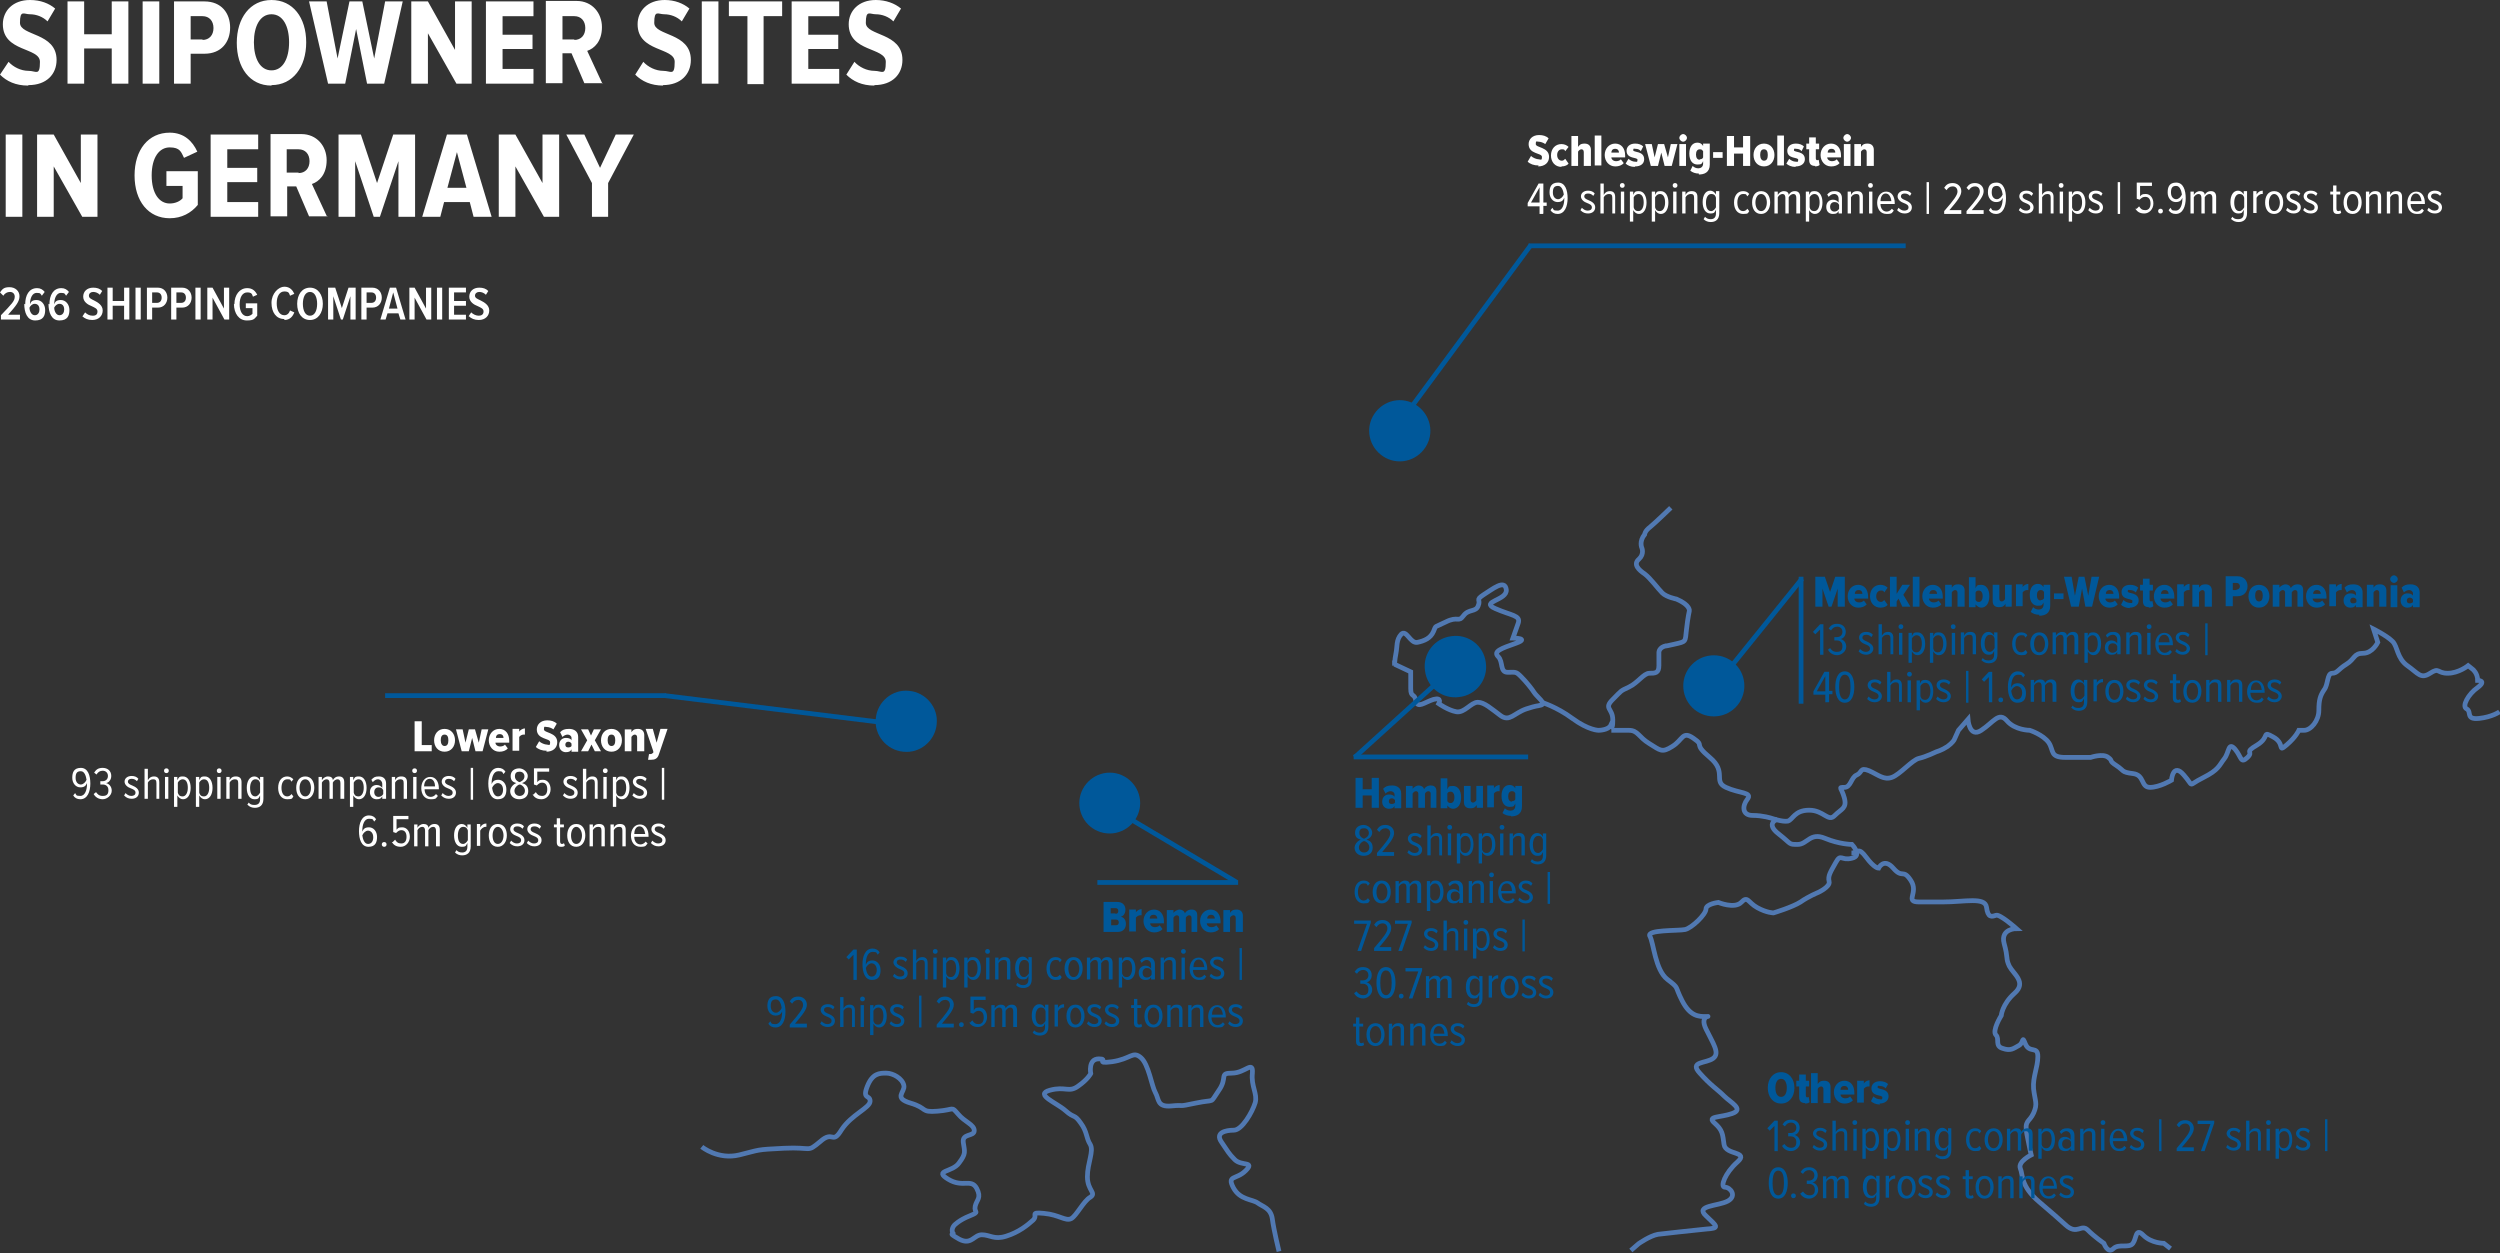 <?xml version="1.0" encoding="UTF-8"?>
<svg id="Ebene_1" xmlns="http://www.w3.org/2000/svg" xmlns:xlink="http://www.w3.org/1999/xlink" version="1.1" viewBox="0 0 525.8 263.6">
  <rect x="0" y="0" width="525.8" height="263.6" fill="#333333" stroke="none"/>
  <!-- Generator: Adobe Illustrator 29.0.0, SVG Export Plug-In . SVG Version: 2.1.0 Build 186)  -->
  <defs>
    <style>
      .st0, .st1, .st2 {
        fill: none;
      }

      .st1 {
        stroke: #00589a;
      }

      .st3 {
        clip-path: url(#clippath-1);
      }

      .st4 {
        fill: #fff;
      }

      .st5 {
        fill: #00589a;
      }

      .st2 {
        stroke: #5179b2;
      }

      .st6 {
        clip-path: url(#clippath);
      }
    </style>
    <clipPath id="clippath">
      <rect class="st0" y="0" width="525.8" height="263.6"/>
    </clipPath>
    <clipPath id="clippath-1">
      <rect class="st0" y="0" width="525.8" height="263.6"/>
    </clipPath>
  </defs>
  <g class="st6">
    <path class="st2" d="M147.6,241.2s3.4,2.8,7.9,1.7c4.5-1.1,3.3-1.1,9.4-1.4,6.1-.3,4.7,1,7.6-1.4,2.8-2.5,2.5.8,4.5-2.5,2.1-3.2,6-4.6,6-6s-1.7-.3-.6-3.1c1.1-2.8,2.6-2.8,4-2.8s3.4,1.1,3.7,2.6c.3,1.4-2.3,2.6,1.4,3.7,3.7,1.1,2,2,5.7,1.7,3.7-.3,2.8-1.1,4.3.6,1.4,1.7,3.4,2.2,3.4,3.5s-2.6.5-2.3,2.5c.3,2,.6,2.3-.9,4.3-1.4,2-5.4,1.5-2.3,3.4,3.1,1.9,4.8-.2,6,1.9,1.1,2.1,0,2.4-.3,3.8-.3,1.4,1.1,1.1-1.1,2-2.3.9-3.3,2-3.3,2,0,0-1,1.1,0,2,0,0-1.6-.6,1,.9,2.6,1.4,3.1-.9,4.8-.9s2.6,1.1,5.1.3c2.6-.8,4.5-2.3,5.7-3.4,1.1-1.1-.9-1.7,2.3-1.4s4.5,1.7,5.7,1.1c1.1-.6,2.6-3.7,4-4.5,1.4-.9-.6-1.4-.6-4.3s1.4-5.4.6-6.8c-.9-1.4-.6-2.6-2-4.5-1.4-2-1.3-.9-3.2-2.6-1.9-1.7-6.6-3.4-3.3-4.3,3.3-.9,4,.6,6-.9,2-1.4,2.6-2.6,2.6-2.6,0,0-.6-3.1,1.7-3.1s-1.1,1.1,2.8.6c4-.6,4.3-2.3,6-.9,1.7,1.4,2.3,6,3.1,7.4.8,1.4.3,3.1,3.4,2.8,3.1-.3.9.3,5.1-.6,4.3-.9,2.8.3,4.8-2.6,2-2.8,0-3.7,2.8-3.7s4.5-2.8,4.3,0c-.3,2.8,1.1,4.3.6,6.2-.6,2-2.8,5.8-4.5,5.8s-4,.5-2.6,2.5c1.4,2,1.4,2.3,2.8,3.7,1.4,1.4,4.3.3,2.3,2.3-2,2-4,.9-2.6,3.6,1.4,2.6,4,2.4,5.1,3.2,1.1.8,2.8,1.1,3.1,3.4.3,2.3,1.4,6.8,1.4,6.8"/>
    <path class="st2" d="M293.3,140h0s0-1.1.3-2.6c.3-1.4,0-2.8,1.1-4,1.1-1.1,1.9,2,3.4,1.7,1.5-.3,2.8-.9,3.4-2.3.6-1.4,0-.7,2.6-2,2.6-1.3,2.6.2,3.7-1.3,1.1-1.5,2.6-.7,3.1-2.1.6-1.4-.7-1.1,1.1-2.3,1.8-1.1,4.5-3.4,4.8-1.1.3,2.3-5.7,2.5-2.3,4,3.4,1.5,5.4,1.4,4.8,3.1-.6,1.7-1.1,3.1-1.1,3.1,0,0,3.7,0,.6,1.1-3.1,1.1-4.8,1.7-3.7,2.8,1.1,1.1.3,3.3,2,3.3s1.7-.2,2.8.9c1.1,1.1,2.3,2.6,2.8,3.4.6.9,2.6,2.3,1.4,2.6-1.1.3-.6,0-3.1.8-2.6.9-3.5,2.8-5.4,1.4-1.9-1.4-3.4-2.8-4.8-2.8s-2.8,2.3-4.5,2c-1.7-.3-3.7-1.7-3.7-1.7,0,0,.8-1.4-1.1-.9-1.9.6-3.4,2-3.7.3-.3-1.7-1.1-.6-1.1-2.6v-3.5l-3.4-1.6Z"/>
    <path class="st2" d="M324.2,147.7s3.1.9,6.5,3.4c3.4,2.5,5.5,2.5,5.5,2.5,0,0,2.1,0,2.6-1.1,0,0,.4,1.4.4-1.1s-2-2.3,0-4.3c2-2,1.5-1.7,3.4-2.6,1.9-.9,3.1-2.9,4.3-2.9s2,0,2-1.6v-2.8s0-1.1,1.6-1.4c0,0-1,.3,1.6-.3,2.6-.6,2.3-.4,2.6-3.1.3-2.7.6-3.9.6-3.9,0,0,.3-1.2-2.7-2.5,0,0-2.1-.4-3-1.3-.9-.9-2.5-3.1-3.7-4-1.2-.8-2.5-2-1.2-3.1,1.2-1.1.6-2.4.6-2.4,0,0-.6-1.3.6-2.8,0,0,0-.7,1.2-1.6,1.1-.9,4.3-4,4.3-4"/>
    <path class="st2" d="M338.9,153.6h3.7c1.9,0,2,1.4,4.3,2.8,2.3,1.4,2.6,2,4.8.6,2.3-1.4,2.1-3.4,4.5-1.7,2.5,1.7-.3.9,3.4,4,3.7,3.1.6,5,3.4,6.3,2.8,1.3,5.7,1,4.5,2.5-1.1,1.4-1.1,3.4,1.1,3.4s4,.6,4,.6c0,0,2.3.8,3.4.6,1.1-.3,1.4-2.3,4.5-2.3s4,2.6,5.4,1.1c1.4-1.4,2.6-1.5,2-3.7-.6-2.2-1.4-2.2,0-2.2s1.4-2.1,2.6-2.6.6-1.7,2.6-.9c2,.9,3.1,2,4.8,1.4,1.7-.6,4.3-3.7,5.7-4s3.7-1.4,3.7-1.4c0,0,1.1-.3,2.3-1.1,1.1-.8,1.4-1.4,1.4-1.4l.9-2,2-2.3s.3,4,2.8,2.3c2.6-1.7,3.7-4,5.4-2,1.7,2,4.8,2,4.8,2,0,0,2.8.9,4,2.6,1.1,1.7.2,3.1,3.5,3.1h5.3s2.6-.9,3.7,0c1.1.8,0,.6,1.7,1.7,1.7,1.1,1,1.4,3.5,1.7,2.5.3,1.6,2.9,3.6,2.9s4.5-1.5,4.5-1.5c0,0,.3-3.8,2.6-1.1,2.3,2.6.6,2.3,4,.6,3.4-1.7,3.4-2.6,4.5-4,1.1-1.4.8-3.7,2.3-2,1.4,1.7,1.1,3.1,2.6,1.7,1.4-1.4-.9-.9,2-2.6,2.8-1.7.9-3.1,3.4-1.7,2.6,1.4.8,3.4,2.8,1.7,2-1.7,2.6-3.1,2.6-3.1h1.1c1.4,0,3.1-2,3.1-4.2s.3-3.1,1.1-4.3c.9-1.1.6-3.5,1.7-3.5s1.2-.8,3-1.9c1.8-1.1,1.5-2.3,3.5-2.3s3.1-2.3,3.1-2.3l-.9-2.8s2.8,1.4,4,2.6c1.1,1.1.9,3.5,3.1,5.1,2.3,1.6,2.8,2.9,4.8,1.6,2-1.3,1.4,0,3.7,0s4.3-1.6,4.3-1.6l1,.8s1,.8,1,2.3c0,0,2,0,0,1.5-2,1.4-3.4,4-2.3,4.5,1.1.6-.3,2.3,2.6,2,2.8-.3,4.3-1.4,4.3-1.4"/>
    <path class="st2" d="M373.8,172.3s-2.6.9.3,3.1c2.8,2.2,2,2.2,4,2.2s2.6-2.6,5.7-1.3c3.1,1.3,5.7,1.3,5.7,1.3,0,0,2.3,2.4,0,2.9-2.3.6-2.3-1.1-3.4.9-1.1,2-1.7,2.8-1.4,4,.3,1.1-2.3,2.3-2.3,2.3,0,0-2,.8-3.7,2-1.7,1.1-5.7,2.3-5.7,2.3,0,0-1.4,0-3.4-1.1-2-1.1-2-2.6-3.4-1.1-1.4,1.4-4.8,0-4.8,0,0,0-2.6.3-2.6,1.4s-3,4-4.4,4.3c-1.4.3-8.2,0-7.4,1.4.8,1.4,1.1,7.1,3.7,9.1,2.6,2,1.4,1.2,3.1,4.5,1.7,3.3,3.5,3.3,5,3.3s-1.5-.5,0,2.6c1.5,3.1,3,5.1,1.5,6.2-1.5,1.1-5.1.6-2.8,3.1,2.3,2.6,3.7,3.4,5.1,4.8,1.4,1.4,4.3,2.8,1.7,3.7-2.6.9-5.4.5-3.7,2,1.7,1.5,1.7,2.3,2,4.5.3,2.3,5.4,1.4,2.8,3.7s-3.7,5.3-2.6,5.3,2.6,1.8.6,2.9c-2,1.1-7,.9-4.6,3.1,2.4,2.3,3,2.6,0,2.8-3,.3-8.4.9-10.1,1.1-1.7.3-4.1,2-4.1,2l-1.6,1.4"/>
    <path class="st2" d="M389.4,179.4c1.4,0,1.4-1.4,3.1.9,1.7,2.3,2.6,2.3,2.6,2.3,0,0,1.1-2.3,3.1,0,2,2.3,2,0,3.7,2.6,1.7,2.6-1.4,4.5,1.7,4.5h5.1c4.5,0,8.8-1.1,9.1,1.1.3,2.3,1.1,2,2,1.7.8-.3,4.3,2.8,4.3,2.8,0,0-3.4,0-2.6,3.1.9,3.2.3,3.1,1.1,4.8.9,1.7,3.7,3.4,1.1,5.7-2.6,2.3-2.8,4.7-2.8,4.7,0,0-2,3.2-1.1,4.1.8.8-.3,2.3,1.4,2.8,1.7.6,2.3,0,3.4-.6,1.1-.6.6-2.3,1.4-.3.9,2,2.6.3,2.6,2.6s-1.1,4.3-.9,6.8c.3,2.6.9,3.1,0,5.1-.9,2-2,1.4-1.4,4.5.6,3.1.9,4.3.9,4.3,0,0-2.8,1.4-2.3,2.8.6,1.4,0,3.7,4,7.1,4,3.4,3,2.6,5.5,4.8,2.5,2.3,3.3-.3,4.7,1.1,1.4,1.4,3.4,2.8,3.4,2.8,0,0,.8,2.3,2,1.1,1.1-1.1,3.3,0,4.1-1.1.8-1.1.5-3.4,2.2-1.7,1.7,1.7,4.3,1.7,4.3,1.7l1.4,1.1"/>
    <path class="st5" d="M190,158.1c-3.5-.3-6.2-3.5-5.8-7,.3-3.5,3.5-6.2,7-5.8,3.5.3,6.2,3.5,5.8,7-.3,3.5-3.5,6.2-7,5.8"/>
    <path class="st5" d="M365,148.8c-2.5,2.5-6.6,2.5-9.1,0-2.5-2.5-2.5-6.6,0-9.1,2.5-2.5,6.6-2.5,9.1,0,2.5,2.5,2.5,6.6,0,9.1"/>
    <path class="st5" d="M233.4,175.3c-3.6,0-6.4-2.9-6.4-6.4s2.9-6.4,6.4-6.4,6.4,2.9,6.4,6.4-2.9,6.4-6.4,6.4"/>
    <path class="st5" d="M300.8,89.9c.4,3.5-2.2,6.7-5.7,7.1-3.5.4-6.7-2.2-7.1-5.7-.4-3.5,2.2-6.7,5.7-7.1,3.5-.4,6.7,2.2,7.1,5.7"/>
    <path class="st5" d="M312.5,139.4c.5,3.5-2,6.8-5.6,7.2-3.5.5-6.8-2-7.2-5.6-.5-3.5,2-6.8,5.6-7.2,3.5-.5,6.8,2,7.2,5.6"/>
  </g>
  <line class="st1" x1="295" y1="88.1" x2="322" y2="51.5"/>
  <line class="st1" x1="321.5" y1="51.7" x2="400.8" y2="51.7"/>
  <line class="st1" x1="284.9" y1="159.3" x2="307.5" y2="138.8"/>
  <line class="st1" x1="284.7" y1="159.2" x2="321.4" y2="159.2"/>
  <line class="st1" x1="361" y1="144" x2="379" y2="121.7"/>
  <line class="st1" x1="378.8" y1="121.3" x2="378.8" y2="148"/>
  <line class="st1" x1="191.7" y1="152.7" x2="139.8" y2="146.3"/>
  <line class="st1" x1="81" y1="146.3" x2="140" y2="146.3"/>
  <line class="st1" x1="260" y1="185.5" x2="230.4" y2="167.9"/>
  <line class="st1" x1="230.8" y1="185.6" x2="260.4" y2="185.6"/>
  <g class="st3">
    <path class="st4" d="M98.6,66.5c.5.5,1.2.8,2.1.8,1.4,0,2.2-.9,2.2-2s-1-1.7-1.8-2.1c-.6-.3-1.2-.5-1.2-1s.4-.8.9-.8,1,.2,1.4.6l.5-.8c-.5-.5-1.1-.7-1.9-.7-1.3,0-2.1.8-2.1,1.9s1,1.7,1.8,2c.6.3,1.2.5,1.2,1.1s-.4.9-1,.9-1.2-.3-1.6-.7l-.6.9ZM98,67.2v-1h-2.5v-1.9h2.5v-1h-2.5v-1.8h2.5v-1h-3.6v6.7h3.6ZM93,60.5h-1.1v6.7h1.1v-6.7ZM90.7,67.2v-6.7h-1.1v4.4l-2.4-4.4h-1.1v6.7h1.1v-4.6l2.5,4.6h1.1ZM83.6,64.9h-1.8l.9-3.4.9,3.4ZM85.3,67.2l-2-6.7h-1.3l-2,6.7h1.1l.4-1.3h2.3l.4,1.3h1.1ZM79.1,62.6c0,.7-.4,1.1-1,1.1h-1v-2.2h1c.6,0,1,.4,1,1.1M77.1,67.2v-2.5h1.2c1.3,0,2-1,2-2.1s-.7-2.1-2-2.1h-2.3v6.7h1.1ZM74.8,67.2v-6.7h-1.5l-1.4,4.3-1.4-4.3h-1.5v6.7h1.1v-4.9l1.6,4.9h.4l1.6-4.9v4.9h1.1ZM66.7,63.9c0,1.4-.5,2.5-1.5,2.5s-1.5-1.1-1.5-2.5.5-2.5,1.5-2.5,1.5,1.1,1.5,2.5M62.5,63.9c0,2,1,3.4,2.7,3.4s2.7-1.5,2.7-3.4-1-3.4-2.7-3.4-2.7,1.5-2.7,3.4M59.8,67.3c1.2,0,1.8-.8,2.1-1.6l-.9-.4c-.2.6-.6,1-1.2,1-1,0-1.6-1-1.6-2.5s.6-2.5,1.6-2.5,1,.4,1.2.9l.9-.4c-.3-.7-.9-1.5-2.1-1.5s-2.7,1.4-2.7,3.4,1,3.4,2.7,3.4M49.2,63.9c0,2.1,1.1,3.5,2.7,3.5s1.6-.4,2.2-1v-2.6h-2.4v1h1.4v1.2c-.2.2-.6.5-1.1.5-1,0-1.6-1-1.6-2.5s.6-2.5,1.6-2.5,1,.4,1.2.9l.9-.4c-.4-.8-1-1.4-2.1-1.4-1.6,0-2.7,1.4-2.7,3.4M48.2,67.2v-6.7h-1.1v4.4l-2.4-4.4h-1.1v6.7h1.1v-4.6l2.5,4.6h1.1ZM42.2,60.5h-1.1v6.7h1.1v-6.7ZM39.1,62.6c0,.7-.4,1.1-1,1.1h-1v-2.2h1c.6,0,1,.4,1,1.1M37.1,67.2v-2.5h1.2c1.3,0,2-1,2-2.1s-.7-2.1-2-2.1h-2.3v6.7h1.1ZM34,62.6c0,.7-.4,1.1-1,1.1h-1v-2.2h1c.6,0,1,.4,1,1.1M32,67.2v-2.5h1.2c1.3,0,2-1,2-2.1s-.7-2.1-2-2.1h-2.3v6.7h1.1ZM29.6,60.5h-1.1v6.7h1.1v-6.7ZM27.2,67.2v-6.7h-1.1v2.8h-2.4v-2.8h-1.1v6.7h1.1v-2.9h2.4v2.9h1.1ZM17.3,66.5c.5.5,1.2.8,2.1.8,1.4,0,2.2-.9,2.2-2s-1-1.7-1.8-2.1c-.6-.3-1.1-.5-1.1-1s.4-.8.9-.8,1,.2,1.4.6l.5-.8c-.5-.5-1.1-.7-1.9-.7-1.3,0-2.1.8-2.1,1.9s1,1.7,1.8,2c.6.3,1.2.5,1.2,1.1s-.3.9-1,.9-1.2-.3-1.6-.7l-.6.9ZM13.5,65.1c0,.6-.3,1.2-1,1.2s-1.1-.9-1.1-1.6c.2-.4.6-.8,1.1-.8s1,.3,1,1.2M10.2,63.9c0,1.8.6,3.5,2.3,3.5s2.1-1,2.1-2.2-.8-2.1-1.8-2.1-1.2.4-1.4.9h0c0-1.3.5-2.4,1.4-2.4s.8.2,1.1.6l.6-.8c-.4-.5-.9-.8-1.6-.8-1.7,0-2.5,1.5-2.5,3.4M8.3,65.1c0,.6-.3,1.2-1,1.2s-1.1-.9-1.1-1.6c.2-.4.6-.8,1.1-.8s1,.3,1,1.2M5.1,63.9c0,1.8.6,3.5,2.3,3.5s2.1-1,2.1-2.2-.8-2.1-1.8-2.1-1.2.4-1.4.9h0c0-1.3.5-2.4,1.4-2.4s.8.2,1.1.6l.6-.8c-.4-.5-.9-.8-1.6-.8-1.7,0-2.5,1.5-2.5,3.4M4.2,67.2v-1H1.7c1.7-1.9,2.4-2.8,2.4-3.9s-.9-1.9-2.1-1.9S.5,60.8,0,61.5l.7.7c.3-.5.8-.8,1.4-.8s1,.4,1,1c0,.9-.6,1.5-2.9,3.9v.9h4.1Z"/>
    <path class="st5" d="M433.2,251.4c.4.4.9.6,1.5.6.9,0,1.5-.5,1.5-1.3s-.7-1.2-1.4-1.5c-.5-.2-.9-.4-.9-.8s.3-.6.8-.6.8.2,1.1.5l.3-.5c-.3-.4-.8-.6-1.4-.6-.9,0-1.5.5-1.5,1.2s.7,1.2,1.3,1.4c.5.2,1,.4,1,.9s-.4.7-.9.7-.9-.3-1.2-.6l-.3.5ZM430.8,247.8c.8,0,1.1.9,1.2,1.6h-2.3c0-.7.3-1.6,1.2-1.6M428.9,249.7c0,1.4.7,2.4,2,2.4s1.1-.3,1.5-.7l-.4-.4c-.3.4-.7.6-1.1.6-.8,0-1.3-.7-1.3-1.6h3v-.2c0-1.3-.6-2.4-1.8-2.4s-1.9,1.1-1.9,2.4M427.9,252v-3.5c0-.8-.4-1.2-1.2-1.2s-1.1.4-1.3.8v-.7h-.7v4.6h.7v-3.4c.2-.4.6-.7,1.1-.7s.7.2.7.8v3.3h.7ZM423.5,252v-3.5c0-.8-.4-1.2-1.2-1.2s-1.1.4-1.3.8v-.7h-.7v4.6h.7v-3.4c.2-.4.6-.7,1.1-.7s.7.2.7.8v3.3h.7ZM417.4,251.5c-.8,0-1.2-.9-1.2-1.8s.4-1.8,1.2-1.8,1.2.9,1.2,1.8-.4,1.8-1.2,1.8M417.4,252.1c1.2,0,1.9-1.1,1.9-2.4s-.6-2.4-1.9-2.4-1.9,1.1-1.9,2.4.6,2.4,1.9,2.4M414.4,252.1c.4,0,.6-.1.7-.3l-.2-.5c0,.1-.2.2-.4.2-.3,0-.4-.2-.4-.6v-2.9h.8v-.6h-.8v-1.3h-.7v1.3h-.6v.6h.6v3.1c0,.7.3,1,.9,1M407.2,251.4c.4.4.9.6,1.5.6.9,0,1.5-.5,1.5-1.3s-.7-1.2-1.4-1.5c-.5-.2-.9-.4-.9-.8s.3-.6.8-.6.8.2,1.1.5l.3-.5c-.3-.4-.8-.6-1.4-.6-.9,0-1.5.5-1.5,1.2s.7,1.2,1.3,1.4c.5.2,1,.4,1,.9s-.4.7-.9.7-.9-.3-1.2-.6l-.3.5ZM403.5,251.4c.4.4.9.6,1.5.6.9,0,1.5-.5,1.5-1.3s-.7-1.2-1.4-1.5c-.5-.2-.9-.4-.9-.8s.3-.6.8-.6.8.2,1.1.5l.3-.5c-.3-.4-.8-.6-1.4-.6-.9,0-1.5.5-1.5,1.2s.7,1.2,1.3,1.4c.5.2,1,.4,1,.9s-.4.7-.9.7-.9-.3-1.2-.6l-.3.5ZM401,251.5c-.8,0-1.1-.9-1.1-1.8s.4-1.8,1.1-1.8,1.2.9,1.2,1.8-.4,1.8-1.2,1.8M401,252.1c1.2,0,1.9-1.1,1.9-2.4s-.6-2.4-1.9-2.4-1.9,1.1-1.9,2.4.6,2.4,1.9,2.4M397.3,252v-3.3c.2-.4.7-.8,1.1-.8s.2,0,.2,0v-.7c-.6,0-1,.3-1.3.8v-.7h-.7v4.6h.7ZM394.7,250.7c-.2.4-.6.8-1,.8-.8,0-1.1-.8-1.1-1.8s.4-1.8,1.1-1.8.9.4,1,.8v2ZM392,253.2c.4.4.9.6,1.5.6,1,0,1.8-.5,1.8-1.9v-4.6h-.7v.7c-.3-.5-.7-.8-1.2-.8-1,0-1.6,1-1.6,2.4s.6,2.4,1.6,2.4.9-.3,1.2-.8v.8c0,.9-.5,1.2-1.1,1.2s-.9-.2-1.2-.5l-.3.5ZM388.8,252v-3.5c0-.8-.4-1.2-1.1-1.2s-1.1.4-1.3.8c0-.5-.4-.8-1-.8s-1.1.4-1.3.8v-.7h-.7v4.6h.7v-3.4c.2-.4.6-.7,1-.7s.6.3.6.8v3.3h.7v-3.4c.2-.4.6-.7,1-.7s.6.3.6.8v3.3h.7ZM378.6,251c.3.6,1,1.1,1.9,1.1s1.9-.8,1.9-1.8-.7-1.5-1.2-1.6c.6-.1,1.1-.7,1.1-1.5,0-1.1-.8-1.7-1.8-1.7s-1.4.4-1.8,1l.5.4c.3-.5.7-.8,1.3-.8s1.1.4,1.1,1.1-.5,1.1-1.1,1.1-.4,0-.5,0v.7c0,0,.3,0,.5,0,.6,0,1.2.3,1.2,1.2s-.4,1.2-1.1,1.2-1.1-.4-1.4-.8l-.5.4ZM376.7,251.5c0,.3.2.5.5.5s.5-.2.5-.5-.2-.5-.5-.5-.5.2-.5.5M375.2,248.8c0,1.2-.2,2.6-1.2,2.6s-1.2-1.4-1.2-2.6.2-2.6,1.2-2.6,1.2,1.3,1.2,2.6M372,248.8c0,1.6.5,3.3,2,3.3s2-1.7,2-3.3-.5-3.3-2-3.3-2,1.6-2,3.3"/>
    <path class="st5" d="M489.5,235.4h-.5v6.7h.5v-6.7ZM482.9,241.4c.4.4.9.6,1.5.6.9,0,1.5-.5,1.5-1.3s-.7-1.2-1.4-1.5c-.5-.2-.9-.4-.9-.8s.3-.6.8-.6.8.2,1.1.5l.3-.5c-.3-.4-.8-.6-1.4-.6-.9,0-1.5.6-1.5,1.2s.7,1.2,1.3,1.4c.5.2,1,.4,1,.9s-.4.7-.9.7-.9-.3-1.2-.6l-.3.5ZM481.5,239.7c0,1-.4,1.8-1.1,1.8s-.9-.4-1-.8v-2.1c.2-.4.6-.7,1-.7.8,0,1.1.8,1.1,1.8M479.3,241.3c.3.5.7.8,1.2.8,1,0,1.6-1,1.6-2.4s-.6-2.4-1.6-2.4-.9.3-1.2.8v-.7h-.7v6.3h.7v-2.4ZM477.4,237.4h-.7v4.6h.7v-4.6ZM477.1,236.6c.3,0,.5-.2.5-.5s-.2-.5-.5-.5-.5.2-.5.5.2.5.5.5M475.5,242v-3.5c0-.8-.4-1.2-1.1-1.2s-1.1.4-1.3.8v-2.4h-.7v6.3h.7v-3.4c.2-.4.6-.7,1.1-.7s.7.2.7.8v3.3h.7ZM468.3,241.4c.4.4.9.6,1.5.6.9,0,1.5-.5,1.5-1.3s-.7-1.2-1.4-1.5c-.5-.2-.9-.4-.9-.8s.3-.6.8-.6.8.2,1.1.5l.3-.5c-.3-.4-.8-.6-1.4-.6-.9,0-1.5.6-1.5,1.2s.7,1.2,1.3,1.4c.5.2,1,.4,1,.9s-.4.7-.9.7-.9-.3-1.2-.6l-.3.5ZM463.7,242l2-5.8v-.5h-3.5v.7h2.7l-2,5.7h.8ZM461.4,242v-.7h-2.5c1.7-2,2.5-3,2.5-4s-.8-1.7-1.8-1.7-1.4.4-1.8,1l.5.5c.3-.5.7-.8,1.3-.8s1,.4,1,1.1-.7,1.7-2.8,4.1v.6h3.6ZM454.6,235.4h-.5v6.7h.5v-6.7ZM448,241.4c.4.4.9.6,1.5.6.9,0,1.5-.5,1.5-1.3s-.7-1.2-1.4-1.5c-.5-.2-.9-.4-.9-.8s.3-.6.8-.6.8.2,1.1.5l.3-.5c-.3-.4-.8-.6-1.4-.6-.9,0-1.5.6-1.5,1.2s.7,1.2,1.3,1.4c.5.2,1,.4,1,.9s-.4.7-.9.7-.9-.3-1.2-.6l-.3.5ZM445.5,237.8c.8,0,1.1.9,1.2,1.6h-2.3c0-.7.3-1.6,1.1-1.6M443.7,239.7c0,1.4.7,2.4,2,2.4s1.1-.3,1.5-.7l-.4-.4c-.3.4-.7.6-1.1.6-.8,0-1.3-.7-1.3-1.6h3v-.2c0-1.3-.6-2.4-1.8-2.4s-1.9,1.1-1.9,2.4M442.6,237.4h-.7v4.6h.7v-4.6ZM442.3,236.6c.3,0,.5-.2.5-.5s-.2-.5-.5-.5-.5.2-.5.5.2.5.5.5M440.7,242v-3.5c0-.8-.4-1.2-1.2-1.2s-1.1.4-1.3.8v-.7h-.7v4.6h.7v-3.4c.2-.4.6-.7,1.1-.7s.7.2.7.8v3.3h.7ZM435.6,241c-.2.4-.6.6-1,.6-.6,0-.9-.5-.9-1s.3-1,.9-1,.8.2,1,.6v.9ZM436.3,242v-3.2c0-1-.6-1.5-1.5-1.5s-1.1.2-1.6.7l.3.5c.4-.4.7-.6,1.1-.6s.9.4.9,1v.8c-.3-.4-.7-.6-1.2-.6-.8,0-1.4.5-1.4,1.5s.6,1.5,1.4,1.5.9-.2,1.2-.6v.5h.7ZM431.5,239.7c0,1-.4,1.8-1.1,1.8s-.9-.4-1-.8v-2.1c.2-.4.6-.7,1-.7.8,0,1.1.8,1.1,1.8M429.4,241.3c.3.5.7.8,1.2.8,1,0,1.6-1,1.6-2.4s-.6-2.4-1.6-2.4-.9.3-1.2.8v-.7h-.7v6.3h.7v-2.4ZM427.5,242v-3.5c0-.8-.4-1.2-1.1-1.2s-1.1.4-1.3.8c0-.5-.4-.8-1-.8s-1.1.4-1.3.8v-.7h-.7v4.6h.7v-3.4c.2-.4.6-.7,1-.7s.6.3.6.8v3.3h.7v-3.4c.2-.4.6-.7,1-.7s.6.3.6.8v3.3h.7ZM419.3,241.5c-.8,0-1.2-.9-1.2-1.8s.4-1.8,1.2-1.8,1.2.9,1.2,1.8-.4,1.8-1.2,1.8M419.3,242.1c1.2,0,1.9-1.1,1.9-2.4s-.6-2.4-1.9-2.4-1.9,1.1-1.9,2.4.6,2.4,1.9,2.4M413.5,239.7c0,1.4.7,2.4,1.9,2.4s1-.2,1.3-.6l-.4-.5c-.2.3-.5.5-.9.5-.8,0-1.2-.8-1.2-1.8s.4-1.8,1.2-1.8.6.1.9.5l.4-.5c-.3-.4-.7-.6-1.3-.6-1.2,0-1.9,1-1.9,2.4M409.8,240.7c-.2.4-.6.8-1,.8-.8,0-1.1-.8-1.1-1.8s.4-1.8,1.1-1.8.9.4,1,.8v2ZM407.1,243.2c.4.4.9.6,1.5.6,1,0,1.8-.5,1.8-1.9v-4.6h-.7v.7c-.3-.5-.7-.8-1.2-.8-1,0-1.6,1-1.6,2.4s.6,2.4,1.6,2.4.9-.3,1.2-.8v.8c0,.9-.5,1.2-1.2,1.2s-.9-.2-1.2-.5l-.3.5ZM405.9,242v-3.5c0-.8-.4-1.2-1.2-1.2s-1.1.4-1.3.8v-.7h-.7v4.6h.7v-3.4c.2-.4.6-.7,1.1-.7s.7.2.7.8v3.3h.7ZM401.5,237.4h-.7v4.6h.7v-4.6ZM401.2,236.6c.3,0,.5-.2.5-.5s-.2-.5-.5-.5-.5.2-.5.5.2.5.5.5M399.1,239.7c0,1-.4,1.8-1.1,1.8s-.9-.4-1-.8v-2.1c.2-.4.6-.7,1-.7.8,0,1.1.8,1.1,1.8M396.9,241.3c.3.5.7.8,1.2.8,1,0,1.6-1,1.6-2.4s-.6-2.4-1.6-2.4-.9.3-1.2.8v-.7h-.7v6.3h.7v-2.4ZM394.5,239.7c0,1-.4,1.8-1.1,1.8s-.9-.4-1-.8v-2.1c.2-.4.6-.7,1-.7.8,0,1.1.8,1.1,1.8M392.4,241.3c.3.5.7.8,1.2.8,1,0,1.6-1,1.6-2.4s-.6-2.4-1.6-2.4-.9.3-1.2.8v-.7h-.7v6.3h.7v-2.4ZM390.5,237.4h-.7v4.6h.7v-4.6ZM390.1,236.6c.3,0,.5-.2.5-.5s-.2-.5-.5-.5-.5.2-.5.5.2.5.5.5M388.5,242v-3.5c0-.8-.4-1.2-1.1-1.2s-1.1.4-1.3.8v-2.4h-.7v6.3h.7v-3.4c.2-.4.6-.7,1.1-.7s.7.2.7.8v3.3h.7ZM381.3,241.4c.4.4.9.6,1.5.6.9,0,1.5-.5,1.5-1.3s-.7-1.2-1.4-1.5c-.5-.2-.9-.4-.9-.8s.3-.6.8-.6.8.2,1.1.5l.3-.5c-.3-.4-.8-.6-1.4-.6-.9,0-1.5.6-1.5,1.2s.7,1.2,1.3,1.4c.5.2,1,.4,1,.9s-.4.7-.9.7-.9-.3-1.2-.6l-.3.5ZM374.8,241c.3.6,1,1.1,1.9,1.1s1.9-.8,1.9-1.8-.7-1.5-1.2-1.6c.6-.1,1.1-.7,1.1-1.5,0-1.1-.8-1.7-1.8-1.7s-1.4.4-1.8,1l.5.4c.3-.5.7-.8,1.3-.8s1.1.4,1.1,1.1-.5,1.1-1.2,1.1-.4,0-.5,0v.7c0,0,.3,0,.5,0,.6,0,1.2.3,1.2,1.2s-.4,1.2-1.1,1.2-1.1-.4-1.4-.8l-.5.4ZM373.9,242v-6.3h-.7l-1.5,1.6.5.5,1-1v5.3h.7Z"/>
    <path class="st5" d="M395.3,232.1c1.1,0,1.9-.6,1.9-1.5,0-1.8-2.3-1.4-2.3-1.9s.2-.3.5-.3c.5,0,.9.2,1.2.5l.5-.9c-.4-.4-1-.6-1.7-.6-1.2,0-1.8.7-1.8,1.5,0,1.8,2.3,1.3,2.3,1.9s-.2.4-.6.4-1-.3-1.3-.6l-.5,1c.4.4,1.1.7,1.9.7M392,232v-3c.2-.3.6-.5.9-.5s.2,0,.3,0v-1.3c-.4,0-1,.3-1.2.7v-.6h-1.4v4.6h1.4ZM388.6,229.2h-1.5c0-.4.2-.8.8-.8s.8.4.8.8M388,232.1c.6,0,1.3-.2,1.7-.7l-.6-.8c-.2.3-.7.4-1,.4-.6,0-1-.4-1-.8h2.9v-.4c0-1.5-.8-2.5-2.1-2.5s-2.2,1.1-2.2,2.4.9,2.4,2.2,2.4M385,232v-3.4c0-.7-.4-1.3-1.3-1.3s-1.1.3-1.4.7v-2.3h-1.4v6.3h1.4v-3c.1-.2.4-.5.7-.5s.5.2.5.6v2.9h1.4ZM379.6,232.1c.4,0,.8-.1,1-.3l-.2-1.1c0,0-.2.1-.3.1-.2,0-.3-.2-.3-.4v-1.9h.7v-1.2h-.7v-1.3h-1.4v1.3h-.6v1.2h.6v2.2c0,.9.4,1.3,1.3,1.3M374.6,230.7c-.8,0-1.2-.8-1.2-1.9s.4-1.9,1.2-1.9,1.2.8,1.2,1.9-.4,1.9-1.2,1.9M374.6,232.1c1.7,0,2.8-1.4,2.8-3.3s-1.1-3.3-2.8-3.3-2.8,1.4-2.8,3.3,1.1,3.3,2.8,3.3"/>
    <path class="st4" d="M137,177.4c.4.4.9.6,1.5.6.9,0,1.5-.5,1.5-1.3s-.7-1.2-1.4-1.5c-.5-.2-.9-.4-.9-.8s.3-.6.8-.6.8.2,1.1.5l.3-.5c-.3-.4-.8-.6-1.4-.6-.9,0-1.5.5-1.5,1.2s.7,1.2,1.3,1.4c.5.2,1,.4,1,.9s-.4.7-.9.7-.9-.3-1.2-.6l-.3.5ZM134.5,173.8c.8,0,1.1.9,1.2,1.6h-2.3c0-.7.3-1.6,1.1-1.6M132.7,175.7c0,1.4.7,2.4,2,2.4s1.1-.3,1.5-.7l-.4-.4c-.3.4-.7.6-1.1.6-.8,0-1.3-.7-1.3-1.6h3v-.2c0-1.3-.6-2.4-1.8-2.4s-1.9,1.1-1.9,2.4M131.6,178v-3.5c0-.8-.4-1.2-1.2-1.2s-1.1.4-1.3.8v-.7h-.7v4.6h.7v-3.4c.2-.4.6-.7,1.1-.7s.7.2.7.8v3.3h.7ZM127.2,178v-3.5c0-.8-.4-1.2-1.2-1.2s-1.1.4-1.3.8v-.7h-.7v4.6h.7v-3.4c.2-.4.6-.7,1.1-.7s.7.2.7.8v3.3h.7ZM121.2,177.5c-.8,0-1.1-.9-1.1-1.8s.4-1.8,1.1-1.8,1.2.9,1.2,1.8-.4,1.8-1.2,1.8M121.2,178.1c1.2,0,1.9-1.1,1.9-2.4s-.6-2.4-1.9-2.4-1.9,1.1-1.9,2.4.6,2.4,1.9,2.4M118.1,178.1c.4,0,.6-.1.7-.3l-.2-.5c0,.1-.2.2-.4.2-.3,0-.4-.2-.4-.6v-2.9h.8v-.6h-.8v-1.3h-.7v1.3h-.6v.6h.6v3.1c0,.7.3,1,.9,1M110.9,177.4c.4.4.9.6,1.5.6.9,0,1.5-.5,1.5-1.3s-.7-1.2-1.4-1.5c-.5-.2-.9-.4-.9-.8s.3-.6.8-.6.8.2,1.1.5l.3-.5c-.3-.4-.8-.6-1.4-.6-.9,0-1.5.5-1.5,1.2s.7,1.2,1.3,1.4c.5.2,1,.4,1,.9s-.4.7-.9.7-.9-.3-1.2-.6l-.3.5ZM107.3,177.4c.4.4.9.6,1.5.6.9,0,1.5-.5,1.5-1.3s-.7-1.2-1.4-1.5c-.5-.2-.9-.4-.9-.8s.3-.6.8-.6.8.2,1.1.5l.3-.5c-.3-.4-.8-.6-1.4-.6-.9,0-1.5.5-1.5,1.2s.7,1.2,1.3,1.4c.5.2,1,.4,1,.9s-.4.7-.9.7-.9-.3-1.2-.6l-.3.5ZM104.7,177.5c-.8,0-1.1-.9-1.1-1.8s.4-1.8,1.1-1.8,1.2.9,1.2,1.8-.4,1.8-1.2,1.8M104.7,178.1c1.2,0,1.9-1.1,1.9-2.4s-.6-2.4-1.9-2.4-1.9,1.1-1.9,2.4.6,2.4,1.9,2.4M101,178v-3.3c.2-.4.7-.8,1.1-.8s.2,0,.2,0v-.7c-.6,0-1,.3-1.3.8v-.7h-.7v4.6h.7ZM98.4,176.7c-.2.4-.6.8-1,.8-.8,0-1.1-.8-1.1-1.8s.4-1.8,1.1-1.8.9.4,1,.8v2ZM95.7,179.3c.4.4.9.6,1.5.6,1,0,1.8-.5,1.8-1.9v-4.6h-.7v.7c-.3-.5-.7-.8-1.2-.8-1,0-1.6,1-1.6,2.4s.6,2.4,1.6,2.4.9-.3,1.2-.8v.8c0,.9-.5,1.2-1.1,1.2s-.9-.2-1.2-.5l-.3.5ZM92.5,178v-3.5c0-.8-.4-1.2-1.1-1.2s-1.1.4-1.3.8c0-.5-.4-.8-1-.8s-1.1.4-1.3.8v-.7h-.7v4.6h.7v-3.4c.2-.4.6-.7,1-.7s.6.3.6.8v3.3h.7v-3.4c.2-.4.6-.7,1-.7s.6.3.6.8v3.3h.7ZM82.4,177.1c.4.6.9,1,1.9,1s1.9-.9,1.9-2.1-.7-2-1.6-2-.9.2-1.2.5v-2.2h2.5v-.7h-3.2v3.4l.6.2c.4-.4.7-.6,1.1-.6.7,0,1.1.5,1.1,1.4s-.4,1.4-1.1,1.4-1-.3-1.3-.8l-.5.5ZM80.3,177.6c0,.3.2.5.5.5s.5-.2.5-.5-.2-.5-.5-.5-.5.2-.5.5M78.5,176.1c0,.7-.3,1.4-1.1,1.4s-1.1-1.1-1.2-1.8c.2-.5.7-1,1.2-1s1.1.4,1.1,1.4M75.5,174.8c0,1.7.5,3.3,2,3.3s1.8-1,1.8-2.1-.7-2-1.7-2-1.2.5-1.4.9c0,0,0-.1,0-.2,0-1.2.4-2.5,1.4-2.5s.8.2,1.1.6l.4-.5c-.3-.5-.8-.8-1.5-.8-1.5,0-2.1,1.6-2.1,3.3"/>
    <path class="st4" d="M139.7,161.5h-.5v6.7h.5v-6.7ZM133.1,167.4c.4.4.9.6,1.5.6.9,0,1.5-.5,1.5-1.3s-.7-1.2-1.4-1.5c-.5-.2-.9-.4-.9-.8s.3-.6.8-.6.8.2,1.1.5l.3-.5c-.3-.4-.8-.6-1.4-.6-.9,0-1.5.5-1.5,1.2s.7,1.2,1.3,1.4c.5.2,1,.4,1,.9s-.4.7-.9.7-.9-.3-1.2-.6l-.3.5ZM131.7,165.7c0,1-.4,1.8-1.1,1.8s-.9-.4-1-.8v-2.1c.2-.4.6-.7,1-.7.8,0,1.1.8,1.1,1.8M129.6,167.3c.3.5.7.8,1.2.8,1,0,1.6-1,1.6-2.4s-.6-2.4-1.6-2.4-.9.3-1.2.8v-.7h-.7v6.3h.7v-2.4ZM127.6,163.4h-.7v4.6h.7v-4.6ZM127.3,162.6c.3,0,.5-.2.5-.5s-.2-.5-.5-.5-.5.2-.5.5.2.5.5.5M125.7,168v-3.5c0-.8-.4-1.2-1.1-1.2s-1.1.4-1.3.8v-2.4h-.7v6.3h.7v-3.4c.2-.4.6-.7,1.1-.7s.7.2.7.8v3.3h.7ZM118.5,167.4c.4.4.9.6,1.5.6.9,0,1.5-.5,1.5-1.3s-.7-1.2-1.4-1.5c-.5-.2-.9-.4-.9-.8s.3-.6.8-.6.8.2,1.1.5l.3-.5c-.3-.4-.8-.6-1.4-.6-.9,0-1.5.5-1.5,1.2s.7,1.2,1.3,1.4c.5.2,1,.4,1,.9s-.4.7-.9.7-.9-.3-1.2-.6l-.3.5ZM112,167.1c.4.6.9,1,1.9,1s1.9-.9,1.9-2.1-.7-2-1.6-2-.9.2-1.2.5v-2.2h2.5v-.7h-3.2v3.4l.6.2c.4-.4.7-.6,1.1-.6.7,0,1.1.5,1.1,1.4s-.4,1.4-1.1,1.4-1-.3-1.3-.8l-.5.5ZM110.4,166.3c0,.7-.5,1.1-1.1,1.1s-1.1-.4-1.1-1.1.8-1.3,1.1-1.3c.3,0,1.1.5,1.1,1.3M110.3,163.3c0,.8-.8,1.1-1,1.2-.2,0-1-.4-1-1.2s.4-1,1-1,1,.4,1,1M107.3,166.4c0,1,.8,1.7,1.9,1.7s1.9-.6,1.9-1.7-.6-1.5-1.3-1.7c.6-.2,1.2-.7,1.2-1.5s-.9-1.6-1.8-1.6-1.8.5-1.8,1.6.6,1.3,1.2,1.5c-.6.2-1.3.9-1.3,1.7M105.8,166.1c0,.7-.3,1.4-1.1,1.4s-1.1-1.1-1.2-1.8c.2-.5.7-1,1.2-1s1.1.4,1.1,1.4M102.7,164.8c0,1.7.5,3.3,2,3.3s1.8-1,1.8-2.1-.7-2-1.7-2-1.2.5-1.4.9c0,0,0-.1,0-.2,0-1.2.4-2.5,1.4-2.5s.8.2,1.1.6l.4-.5c-.3-.5-.8-.8-1.5-.8-1.5,0-2.1,1.6-2.1,3.3M99.5,161.5h-.5v6.7h.5v-6.7ZM92.9,167.4c.4.4.9.6,1.5.6.9,0,1.5-.5,1.5-1.3s-.7-1.2-1.4-1.5c-.5-.2-.9-.4-.9-.8s.3-.6.8-.6.8.2,1.1.5l.3-.5c-.3-.4-.8-.6-1.4-.6-.9,0-1.5.5-1.5,1.2s.7,1.2,1.3,1.4c.5.2,1,.4,1,.9s-.4.7-.9.7-.9-.3-1.2-.6l-.3.5ZM90.4,163.8c.8,0,1.1.9,1.1,1.6h-2.3c0-.7.3-1.6,1.2-1.6M88.6,165.7c0,1.4.7,2.4,2,2.4s1.1-.3,1.5-.7l-.4-.4c-.3.4-.7.6-1.1.6-.8,0-1.3-.7-1.3-1.6h3v-.2c0-1.3-.6-2.4-1.8-2.4s-1.9,1.1-1.9,2.4M87.6,163.4h-.7v4.6h.7v-4.6ZM87.2,162.6c.3,0,.5-.2.5-.5s-.2-.5-.5-.5-.5.2-.5.5.2.5.5.5M85.6,168v-3.5c0-.8-.4-1.2-1.2-1.2s-1.1.4-1.3.8v-.7h-.7v4.6h.7v-3.4c.2-.4.6-.7,1.1-.7s.7.2.7.8v3.3h.7ZM80.6,167c-.2.4-.6.6-1,.6-.6,0-.9-.5-.9-1s.3-1,.9-1,.8.2,1,.6v.9ZM81.2,168v-3.2c0-1-.6-1.5-1.5-1.5s-1.1.2-1.6.7l.3.5c.4-.4.7-.6,1.1-.6s.9.4.9,1v.8c-.3-.4-.7-.6-1.2-.6-.8,0-1.4.6-1.4,1.5s.6,1.5,1.4,1.5.9-.2,1.2-.6v.5h.7ZM76.5,165.7c0,1-.4,1.8-1.1,1.8s-.9-.4-1-.8v-2.1c.2-.4.6-.7,1-.7.8,0,1.1.8,1.1,1.8M74.3,167.3c.3.5.7.8,1.2.8,1,0,1.6-1,1.6-2.4s-.6-2.4-1.6-2.4-.9.3-1.2.8v-.7h-.7v6.3h.7v-2.4ZM72.4,168v-3.5c0-.8-.4-1.2-1.1-1.2s-1.1.4-1.3.8c0-.5-.4-.8-1-.8s-1.1.4-1.3.8v-.7h-.7v4.6h.7v-3.4c.2-.4.6-.7,1-.7s.6.3.6.8v3.3h.7v-3.4c.2-.4.6-.7,1-.7s.6.3.6.8v3.3h.7ZM64.2,167.5c-.8,0-1.2-.9-1.2-1.8s.4-1.8,1.2-1.8,1.2.9,1.2,1.8-.4,1.8-1.2,1.8M64.2,168.1c1.2,0,1.9-1.1,1.9-2.4s-.6-2.4-1.9-2.4-1.9,1.1-1.9,2.4.6,2.4,1.9,2.4M58.5,165.7c0,1.4.7,2.4,1.9,2.4s1-.2,1.3-.6l-.4-.5c-.2.3-.5.5-.9.5-.8,0-1.2-.8-1.2-1.8s.4-1.8,1.2-1.8.6.1.9.5l.4-.5c-.3-.3-.7-.6-1.3-.6-1.2,0-1.9,1-1.9,2.4M54.7,166.7c-.2.4-.6.8-1,.8-.8,0-1.1-.8-1.1-1.8s.4-1.8,1.1-1.8.9.4,1,.8v2ZM52.1,169.3c.4.4.9.6,1.5.6,1,0,1.8-.5,1.8-1.9v-4.6h-.7v.7c-.3-.5-.7-.8-1.2-.8-1,0-1.6,1-1.6,2.4s.6,2.4,1.6,2.4.9-.3,1.2-.8v.8c0,.9-.5,1.2-1.2,1.2s-.9-.2-1.2-.5l-.3.5ZM50.8,168v-3.5c0-.8-.4-1.2-1.2-1.2s-1.1.4-1.3.8v-.7h-.7v4.6h.7v-3.4c.2-.4.6-.7,1.1-.7s.7.2.7.8v3.3h.7ZM46.4,163.4h-.7v4.6h.7v-4.6ZM46.1,162.6c.3,0,.5-.2.5-.5s-.2-.5-.5-.5-.5.2-.5.5.2.5.5.5M44,165.7c0,1-.4,1.8-1.1,1.8s-.9-.4-1-.8v-2.1c.2-.4.6-.7,1-.7.8,0,1.1.8,1.1,1.8M41.9,167.3c.3.5.7.8,1.2.8,1,0,1.6-1,1.6-2.4s-.6-2.4-1.6-2.4-.9.3-1.2.8v-.7h-.7v6.3h.7v-2.4ZM39.5,165.7c0,1-.4,1.8-1.1,1.8s-.9-.4-1-.8v-2.1c.2-.4.6-.7,1-.7.8,0,1.1.8,1.1,1.8M37.3,167.3c.3.5.7.8,1.2.8,1,0,1.6-1,1.6-2.4s-.6-2.4-1.6-2.4-.9.3-1.2.8v-.7h-.7v6.3h.7v-2.4ZM35.4,163.4h-.7v4.6h.7v-4.6ZM35,162.6c.3,0,.5-.2.5-.5s-.2-.5-.5-.5-.5.2-.5.5.2.5.5.5M33.5,168v-3.5c0-.8-.4-1.2-1.1-1.2s-1.1.4-1.3.8v-2.4h-.7v6.3h.7v-3.4c.2-.4.6-.7,1.1-.7s.7.2.7.8v3.3h.7ZM26.2,167.4c.4.4.9.6,1.5.6.9,0,1.5-.5,1.5-1.3s-.7-1.2-1.4-1.5c-.5-.2-.9-.4-.9-.8s.3-.6.8-.6.8.2,1.1.5l.3-.5c-.3-.4-.8-.6-1.4-.6-.9,0-1.5.5-1.5,1.2s.7,1.2,1.3,1.4c.5.2,1,.4,1,.9s-.4.7-.9.7-.9-.3-1.2-.6l-.3.5ZM19.7,167c.3.6,1,1.1,1.9,1.1s1.9-.8,1.9-1.8-.7-1.5-1.2-1.6c.6-.1,1.1-.7,1.1-1.5,0-1.1-.8-1.7-1.8-1.7s-1.4.4-1.8,1l.5.4c.3-.5.7-.8,1.3-.8s1.1.4,1.1,1.1-.5,1.1-1.1,1.1-.4,0-.5,0v.7c0,0,.3,0,.5,0,.6,0,1.2.3,1.2,1.2s-.4,1.2-1.2,1.2-1.1-.4-1.4-.8l-.5.4ZM18.2,164c-.2.5-.7,1-1.2,1s-1.1-.4-1.1-1.4.3-1.4,1.1-1.4,1.1,1.1,1.2,1.8M15.4,167.3c.3.5.8.8,1.5.8,1.5,0,2.1-1.6,2.1-3.3s-.5-3.3-2-3.3-1.8,1-1.8,2.1.7,2,1.7,2,1.2-.5,1.4-.9v.2c0,1.2-.4,2.5-1.4,2.5s-.8-.2-1.1-.6l-.4.5Z"/>
    <path class="st4" d="M136.3,159.8c.1,0,.5,0,.6,0,.8,0,1.4-.2,1.7-1.2l1.8-5.3h-1.5l-.8,2.9-.8-2.9h-1.5l1.6,4.7v.3c-.2.2-.4.3-.6.3s-.2,0-.3,0l-.2,1.2ZM135.5,158v-3.4c0-.7-.4-1.3-1.3-1.3s-1.1.3-1.4.7v-.6h-1.4v4.6h1.4v-3c.1-.2.4-.5.7-.5s.5.2.5.6v2.9h1.4ZM128.6,156.9c-.5,0-.8-.5-.8-1.2s.2-1.2.8-1.2.8.5.8,1.2-.2,1.2-.8,1.2M128.6,158.1c1.4,0,2.2-1.1,2.2-2.4s-.8-2.4-2.2-2.4-2.2,1.1-2.2,2.4.8,2.4,2.2,2.4M126.4,158l-1.3-2.3,1.3-2.3h-1.5l-.6,1.3-.6-1.3h-1.5l1.3,2.3-1.3,2.3h1.5l.7-1.4.7,1.4h1.5ZM119.5,157.2c-.4,0-.6-.2-.6-.6s.3-.6.6-.6.5.1.7.4v.5c-.1.2-.4.3-.7.3M121.6,158v-3c0-1.2-.9-1.7-1.9-1.7s-1.4.2-1.9.7l.5,1c.3-.3.7-.5,1.1-.5s.8.3.8.7v.5c-.2-.4-.7-.5-1.2-.5-.7,0-1.4.5-1.4,1.5s.7,1.5,1.4,1.5,1-.2,1.2-.6v.5h1.4ZM114.9,158.1c1.4,0,2.3-.8,2.3-2,0-2.1-2.8-1.9-2.8-2.7s.2-.5.6-.5,1,.2,1.4.5l.7-1.2c-.5-.5-1.2-.7-2-.7-1.4,0-2.2.9-2.2,1.9,0,2.2,2.8,1.8,2.8,2.7s-.3.5-.7.5-1.2-.3-1.6-.7l-.7,1.2c.5.5,1.3.8,2.3.8M109.2,158v-3c.2-.3.6-.5.9-.5s.2,0,.3,0v-1.3c-.4,0-1,.3-1.2.7v-.6h-1.4v4.6h1.4ZM105.8,155.2h-1.5c0-.4.2-.8.8-.8s.8.4.8.8M105.1,158.1c.6,0,1.3-.2,1.7-.7l-.6-.8c-.2.3-.7.4-1,.4-.6,0-1-.4-1-.8h2.9v-.4c0-1.5-.8-2.5-2.1-2.5s-2.2,1.1-2.2,2.4.9,2.4,2.2,2.4M101.5,158l1.2-4.6h-1.4l-.6,2.8-.8-2.8h-1.3l-.7,2.8-.6-2.8h-1.4l1.2,4.6h1.5l.7-2.8.7,2.8h1.5ZM93.5,156.9c-.5,0-.8-.5-.8-1.2s.2-1.2.8-1.2.8.5.8,1.2-.2,1.2-.8,1.2M93.5,158.1c1.4,0,2.2-1.1,2.2-2.4s-.8-2.4-2.2-2.4-2.2,1.1-2.2,2.4.8,2.4,2.2,2.4M90.8,158v-1.3h-2.1v-5h-1.5v6.3h3.6Z"/>
    <path class="st5" d="M476.9,147.1c.4.4.9.6,1.5.6.9,0,1.5-.6,1.5-1.3s-.7-1.2-1.4-1.5c-.5-.2-.9-.4-.9-.8s.3-.6.8-.6.8.2,1.1.5l.3-.5c-.3-.4-.8-.6-1.4-.6-.9,0-1.5.5-1.5,1.2s.7,1.2,1.3,1.4c.5.2,1,.4,1,.9s-.4.7-.9.7-.9-.3-1.2-.6l-.3.5ZM474.5,143.5c.8,0,1.1.9,1.2,1.6h-2.3c0-.7.3-1.6,1.1-1.6M472.6,145.4c0,1.4.7,2.4,2,2.4s1.1-.3,1.5-.7l-.4-.4c-.3.4-.7.6-1.1.6-.8,0-1.3-.7-1.3-1.6h3v-.2c0-1.3-.6-2.4-1.8-2.4s-1.9,1.1-1.9,2.4M471.6,147.6v-3.5c0-.8-.4-1.2-1.2-1.2s-1.1.4-1.3.8v-.7h-.7v4.6h.7v-3.4c.2-.4.6-.7,1.1-.7s.7.2.7.8v3.3h.7ZM467.2,147.6v-3.5c0-.8-.4-1.2-1.2-1.2s-1.1.4-1.3.8v-.7h-.7v4.6h.7v-3.4c.2-.4.6-.7,1.1-.7s.7.2.7.8v3.3h.7ZM461.1,147.2c-.8,0-1.2-.9-1.2-1.8s.4-1.8,1.2-1.8,1.2.9,1.2,1.8-.4,1.8-1.2,1.8M461.1,147.8c1.2,0,1.9-1.1,1.9-2.4s-.6-2.4-1.9-2.4-1.9,1.1-1.9,2.4.6,2.4,1.9,2.4M458,147.8c.4,0,.6-.1.7-.3l-.2-.5c0,.1-.2.2-.4.2-.3,0-.4-.2-.4-.6v-2.9h.8v-.6h-.8v-1.3h-.7v1.3h-.6v.6h.6v3.1c0,.7.3,1,.9,1M450.9,147.1c.4.4.9.6,1.5.6.9,0,1.5-.6,1.5-1.3s-.7-1.2-1.4-1.5c-.5-.2-.9-.4-.9-.8s.3-.6.8-.6.8.2,1.1.5l.3-.5c-.3-.4-.8-.6-1.4-.6-.9,0-1.5.5-1.5,1.2s.7,1.2,1.3,1.4c.5.2,1,.4,1,.9s-.4.7-.9.7-.9-.3-1.2-.6l-.3.5ZM447.2,147.1c.4.4.9.6,1.5.6.9,0,1.5-.6,1.5-1.3s-.7-1.2-1.4-1.5c-.5-.2-.9-.4-.9-.8s.3-.6.8-.6.8.2,1.1.5l.3-.5c-.3-.4-.8-.6-1.4-.6-.9,0-1.5.5-1.5,1.2s.7,1.2,1.3,1.4c.5.2,1,.4,1,.9s-.4.7-.9.7-.9-.3-1.2-.6l-.3.5ZM444.7,147.2c-.8,0-1.2-.9-1.2-1.8s.4-1.8,1.2-1.8,1.2.9,1.2,1.8-.4,1.8-1.2,1.8M444.7,147.8c1.2,0,1.9-1.1,1.9-2.4s-.6-2.4-1.9-2.4-1.9,1.1-1.9,2.4.6,2.4,1.9,2.4M441,147.6v-3.3c.2-.4.7-.8,1.1-.8s.2,0,.2,0v-.7c-.6,0-1,.3-1.3.8v-.7h-.7v4.6h.7ZM438.4,146.3c-.2.4-.6.8-1,.8-.8,0-1.1-.8-1.1-1.8s.4-1.8,1.1-1.8.9.4,1,.8v2ZM435.7,148.9c.4.4.9.6,1.5.6,1,0,1.8-.5,1.8-1.9v-4.6h-.7v.7c-.3-.5-.7-.8-1.2-.8-1,0-1.6,1-1.6,2.4s.6,2.4,1.6,2.4.9-.3,1.2-.8v.8c0,.9-.5,1.2-1.2,1.2s-.9-.2-1.2-.5l-.3.5ZM432.5,147.6v-3.5c0-.8-.4-1.2-1.1-1.2s-1.1.4-1.3.8c0-.5-.4-.8-1-.8s-1.1.4-1.3.8v-.7h-.7v4.6h.7v-3.4c.2-.4.6-.7,1-.7s.6.3.6.8v3.3h.7v-3.4c.2-.4.6-.7,1-.7s.6.3.6.8v3.3h.7ZM425.3,145.7c0,.7-.3,1.4-1.1,1.4s-1.1-1.1-1.2-1.8c.2-.5.7-1,1.2-1s1.1.4,1.1,1.4M422.3,144.5c0,1.7.5,3.3,2,3.3s1.8-1,1.8-2.1-.7-2-1.7-2-1.2.5-1.4.9c0,0,0-.1,0-.2,0-1.2.4-2.5,1.4-2.5s.8.2,1.1.6l.4-.5c-.3-.5-.8-.8-1.5-.8-1.5,0-2.1,1.6-2.1,3.3M420.3,147.2c0,.3.2.5.5.5s.5-.2.5-.5-.2-.5-.5-.5-.5.2-.5.5M419,147.6v-6.3h-.7l-1.5,1.6.5.5,1-1v5.3h.7ZM414,141.1h-.5v6.7h.5v-6.7ZM407.3,147.1c.4.4.9.6,1.5.6.9,0,1.5-.6,1.5-1.3s-.7-1.2-1.4-1.5c-.5-.2-.9-.4-.9-.8s.3-.6.8-.6.8.2,1.1.5l.3-.5c-.3-.4-.8-.6-1.4-.6-.9,0-1.5.5-1.5,1.2s.7,1.2,1.3,1.4c.5.2,1,.4,1,.9s-.4.7-.9.7-.9-.3-1.2-.6l-.3.5ZM406,145.4c0,1-.4,1.8-1.1,1.8s-.9-.4-1-.8v-2.1c.2-.4.6-.7,1-.7.8,0,1.1.8,1.1,1.8M403.8,147c.3.5.7.8,1.2.8,1,0,1.6-1,1.6-2.4s-.6-2.4-1.6-2.4-.9.3-1.2.8v-.7h-.7v6.3h.7v-2.4ZM401.9,143.1h-.7v4.6h.7v-4.6ZM401.6,142.3c.3,0,.5-.2.5-.5s-.2-.5-.5-.5-.5.2-.5.5.2.5.5.5M400,147.6v-3.5c0-.8-.4-1.2-1.1-1.2s-1.1.4-1.3.8v-2.4h-.7v6.3h.7v-3.4c.2-.4.6-.7,1.1-.7s.7.2.7.8v3.3h.7ZM392.8,147.1c.4.4.9.6,1.5.6.9,0,1.5-.6,1.5-1.3s-.7-1.2-1.4-1.5c-.5-.2-.9-.4-.9-.8s.3-.6.8-.6.8.2,1.1.5l.3-.5c-.3-.4-.8-.6-1.4-.6-.9,0-1.5.5-1.5,1.2s.7,1.2,1.3,1.4c.5.2,1,.4,1,.9s-.4.7-.9.7-.9-.3-1.2-.6l-.3.5ZM389.2,144.5c0,1.2-.2,2.6-1.2,2.6s-1.2-1.4-1.2-2.6.2-2.6,1.2-2.6,1.2,1.3,1.2,2.6M386,144.5c0,1.6.5,3.3,2,3.3s2-1.7,2-3.3-.5-3.3-2-3.3-2,1.6-2,3.3M383.9,145.4h-1.8l1.8-3.2v3.2ZM384.7,147.6v-1.6h.7v-.7h-.7v-4h-1l-2.3,4.1v.7h2.5v1.6h.7Z"/>
    <path class="st5" d="M464.3,131.1h-.5v6.7h.5v-6.7ZM457.6,137.1c.4.4.9.6,1.5.6.9,0,1.5-.6,1.5-1.3s-.7-1.2-1.4-1.5c-.5-.2-.9-.4-.9-.8s.3-.6.8-.6.8.2,1.1.5l.3-.5c-.3-.4-.8-.6-1.4-.6-.9,0-1.5.5-1.5,1.2s.7,1.2,1.3,1.4c.5.2,1,.4,1,.9s-.4.7-.9.7-.9-.3-1.2-.6l-.3.5ZM455.2,133.5c.8,0,1.1.9,1.1,1.6h-2.3c0-.7.3-1.6,1.2-1.6M453.3,135.4c0,1.4.7,2.4,2,2.4s1.1-.3,1.5-.7l-.4-.4c-.3.4-.7.6-1.1.6-.8,0-1.3-.7-1.3-1.6h3v-.2c0-1.3-.6-2.4-1.8-2.4s-1.9,1.1-1.9,2.4M452.3,133.1h-.7v4.6h.7v-4.6ZM452,132.3c.3,0,.5-.2.5-.5s-.2-.5-.5-.5-.5.2-.5.5.2.5.5.5M450.4,137.6v-3.5c0-.8-.4-1.2-1.2-1.2s-1.1.4-1.3.8v-.7h-.7v4.6h.7v-3.4c.2-.4.6-.7,1.1-.7s.7.2.7.8v3.3h.7ZM445.3,136.7c-.2.4-.6.6-1,.6-.6,0-.9-.5-.9-1s.3-1,.9-1,.8.2,1,.6v.9ZM446,137.6v-3.2c0-1-.6-1.5-1.5-1.5s-1.1.2-1.6.7l.3.5c.4-.4.7-.6,1.2-.6s.9.4.9,1v.8c-.3-.4-.7-.6-1.2-.6-.8,0-1.4.5-1.4,1.5s.6,1.5,1.4,1.5.9-.2,1.2-.6v.5h.7ZM441.2,135.4c0,1-.4,1.8-1.1,1.8s-.9-.4-1-.8v-2.1c.2-.4.6-.7,1-.7.8,0,1.1.8,1.1,1.8M439.1,137c.3.5.7.8,1.2.8,1,0,1.6-1,1.6-2.4s-.6-2.4-1.6-2.4-.9.3-1.2.8v-.7h-.7v6.3h.7v-2.4ZM437.1,137.6v-3.5c0-.8-.4-1.2-1.1-1.2s-1.1.4-1.3.8c0-.5-.4-.8-1-.8s-1.1.4-1.3.8v-.7h-.7v4.6h.7v-3.4c.2-.4.6-.7,1-.7s.6.3.6.8v3.3h.7v-3.4c.2-.4.6-.7,1-.7s.6.3.6.8v3.3h.7ZM428.9,137.2c-.8,0-1.1-.9-1.1-1.8s.4-1.8,1.1-1.8,1.2.9,1.2,1.8-.4,1.8-1.2,1.8M428.9,137.8c1.2,0,1.9-1.1,1.9-2.4s-.6-2.4-1.9-2.4-1.9,1.1-1.9,2.4.6,2.4,1.9,2.4M423.2,135.4c0,1.4.7,2.4,1.9,2.4s1-.2,1.3-.6l-.4-.5c-.2.3-.5.5-.9.5-.8,0-1.2-.8-1.2-1.8s.4-1.8,1.2-1.8.6.1.9.5l.4-.5c-.3-.4-.7-.6-1.3-.6-1.2,0-1.9,1-1.9,2.4M419.5,136.3c-.2.4-.6.8-1,.8-.8,0-1.1-.8-1.1-1.8s.4-1.8,1.1-1.8.9.4,1,.8v2ZM416.8,138.9c.4.4.9.6,1.5.6,1,0,1.8-.5,1.8-1.9v-4.6h-.7v.7c-.3-.5-.7-.8-1.2-.8-1,0-1.6,1-1.6,2.4s.6,2.4,1.6,2.4.9-.3,1.2-.8v.8c0,.9-.5,1.2-1.2,1.2s-.9-.2-1.2-.5l-.3.5ZM415.6,137.6v-3.5c0-.8-.4-1.2-1.2-1.2s-1.1.4-1.3.8v-.7h-.7v4.6h.7v-3.4c.2-.4.6-.7,1.1-.7s.7.2.7.8v3.3h.7ZM411.2,133.1h-.7v4.6h.7v-4.6ZM410.8,132.3c.3,0,.5-.2.5-.5s-.2-.5-.5-.5-.5.2-.5.5.2.5.5.5M408.7,135.4c0,1-.4,1.8-1.1,1.8s-.9-.4-1-.8v-2.1c.2-.4.6-.7,1-.7.8,0,1.1.8,1.1,1.8M406.6,137c.3.5.7.8,1.2.8,1,0,1.6-1,1.6-2.4s-.6-2.4-1.6-2.4-.9.3-1.2.8v-.7h-.7v6.3h.7v-2.4ZM404.2,135.4c0,1-.4,1.8-1.1,1.8s-.9-.4-1-.8v-2.1c.2-.4.6-.7,1-.7.8,0,1.1.8,1.1,1.8M402.1,137c.3.5.7.8,1.2.8,1,0,1.6-1,1.6-2.4s-.6-2.4-1.6-2.4-.9.3-1.2.8v-.7h-.7v6.3h.7v-2.4ZM400.1,133.1h-.7v4.6h.7v-4.6ZM399.8,132.3c.3,0,.5-.2.5-.5s-.2-.5-.5-.5-.5.2-.5.5.2.5.5.5M398.2,137.6v-3.5c0-.8-.4-1.2-1.1-1.2s-1.1.4-1.3.8v-2.4h-.7v6.3h.7v-3.4c.2-.4.6-.7,1.1-.7s.7.2.7.8v3.3h.7ZM391,137.1c.4.4.9.6,1.5.6.9,0,1.5-.6,1.5-1.3s-.7-1.2-1.4-1.5c-.5-.2-.9-.4-.9-.8s.3-.6.8-.6.8.2,1.1.5l.3-.5c-.3-.4-.8-.6-1.4-.6-.9,0-1.5.5-1.5,1.2s.7,1.2,1.3,1.4c.5.2,1,.4,1,.9s-.4.7-.9.7-.9-.3-1.2-.6l-.3.5ZM384.5,136.7c.3.6,1,1.1,1.9,1.1s1.9-.8,1.9-1.8-.7-1.5-1.2-1.6c.6-.1,1.1-.7,1.1-1.5,0-1.1-.8-1.7-1.8-1.7s-1.4.4-1.8,1l.5.4c.3-.5.7-.8,1.3-.8s1.1.4,1.1,1.1-.5,1.1-1.2,1.1-.4,0-.5,0v.7c0,0,.3,0,.5,0,.6,0,1.2.3,1.2,1.2s-.4,1.2-1.2,1.2-1.1-.4-1.4-.8l-.5.4ZM383.5,137.6v-6.3h-.7l-1.5,1.6.5.5,1-1v5.3h.7Z"/>
    <path class="st5" d="M506.8,126.9c-.4,0-.6-.2-.6-.6s.3-.6.6-.6.5.1.7.4v.5c-.1.2-.4.3-.7.3M508.9,127.6v-3c0-1.2-.9-1.7-1.9-1.7s-1.4.2-1.9.7l.5,1c.3-.3.7-.5,1.1-.5s.8.3.8.7v.5c-.2-.4-.7-.5-1.2-.5-.7,0-1.4.5-1.4,1.5s.7,1.5,1.4,1.5,1-.2,1.2-.6v.5h1.4ZM504.2,123.1h-1.4v4.6h1.4v-4.6ZM503.5,122.6c.4,0,.8-.4.8-.8s-.4-.8-.8-.8-.8.4-.8.8.4.8.8.8M501.9,127.6v-3.4c0-.7-.4-1.3-1.3-1.3s-1.1.3-1.4.7v-.6h-1.4v4.6h1.4v-3c.1-.2.4-.5.7-.5s.5.2.5.6v2.9h1.4ZM494.9,126.9c-.4,0-.6-.2-.6-.6s.3-.6.6-.6.5.1.7.4v.5c-.1.2-.4.3-.7.3M496.9,127.6v-3c0-1.2-.9-1.7-1.9-1.7s-1.4.2-1.9.7l.5,1c.3-.3.7-.5,1.1-.5s.8.3.8.7v.5c-.2-.4-.7-.5-1.2-.5-.7,0-1.4.5-1.4,1.5s.7,1.5,1.4,1.5,1-.2,1.2-.6v.5h1.4ZM491.3,127.6v-3c.2-.3.6-.5.9-.5s.2,0,.3,0v-1.3c-.4,0-1,.3-1.2.7v-.6h-1.4v4.6h1.4ZM488,124.9h-1.5c0-.4.2-.8.8-.8s.8.4.8.8M487.3,127.8c.6,0,1.3-.2,1.7-.7l-.6-.8c-.2.3-.7.4-1,.4-.6,0-1-.4-1-.8h2.9v-.4c0-1.5-.8-2.5-2.1-2.5s-2.2,1.1-2.2,2.4.9,2.4,2.2,2.4M484.4,127.6v-3.5c0-.9-.5-1.2-1.2-1.2s-1.2.4-1.4.8c-.1-.5-.6-.8-1.1-.8s-1.1.4-1.3.7v-.6h-1.4v4.6h1.4v-3c.1-.2.4-.5.7-.5s.5.2.5.5v3h1.4v-3c.1-.2.4-.5.7-.5s.5.2.5.5v3h1.4ZM475.1,126.5c-.5,0-.8-.5-.8-1.2s.2-1.2.8-1.2.8.5.8,1.2-.2,1.2-.8,1.2M475.1,127.8c1.4,0,2.2-1.1,2.2-2.4s-.8-2.4-2.2-2.4-2.2,1.1-2.2,2.4.8,2.4,2.2,2.4M470.4,124.1h-.8v-1.5h.8c.4,0,.7.3.7.7s-.3.7-.7.7M469.6,127.6v-2.2h1c1.4,0,2.1-1,2.1-2.1s-.7-2.1-2.1-2.1h-2.5v6.3h1.5ZM465.2,127.6v-3.4c0-.7-.4-1.3-1.3-1.3s-1.1.3-1.4.7v-.6h-1.4v4.6h1.4v-3c.1-.2.4-.5.7-.5s.5.2.5.6v2.9h1.4ZM459.3,127.6v-3c.2-.3.6-.5.9-.5s.2,0,.3,0v-1.3c-.4,0-1,.3-1.2.7v-.6h-1.4v4.6h1.4ZM456,124.9h-1.5c0-.4.2-.8.8-.8s.8.4.8.8M455.3,127.8c.6,0,1.3-.2,1.7-.7l-.6-.8c-.2.3-.7.4-1,.4-.6,0-1-.4-1-.8h2.9v-.4c0-1.5-.8-2.5-2.1-2.5s-2.2,1.1-2.2,2.4.9,2.4,2.2,2.4M451.9,127.8c.4,0,.8-.1,1-.3l-.2-1.1c0,0-.2.1-.3.1-.2,0-.3-.2-.3-.4v-1.9h.7v-1.2h-.7v-1.3h-1.4v1.3h-.6v1.2h.6v2.2c0,.9.4,1.3,1.3,1.3M447.9,127.8c1.1,0,1.9-.6,1.9-1.5,0-1.8-2.3-1.4-2.3-1.9s.2-.3.5-.3c.5,0,.9.2,1.2.5l.5-1c-.4-.4-1-.6-1.7-.6-1.2,0-1.8.7-1.8,1.5,0,1.8,2.3,1.3,2.3,1.9s-.2.4-.6.4-1-.3-1.3-.6l-.5,1c.4.4,1.1.7,1.9.7M444.4,124.9h-1.5c0-.4.2-.8.8-.8s.8.4.8.8M443.7,127.8c.6,0,1.3-.2,1.7-.7l-.6-.8c-.2.3-.7.4-1,.4-.6,0-1-.4-1-.8h2.9v-.4c0-1.5-.8-2.5-2.1-2.5s-2.2,1.1-2.2,2.4.9,2.4,2.2,2.4M440,127.6l1.5-6.3h-1.6l-.7,4-.8-4h-1.2l-.8,4-.7-4h-1.6l1.5,6.3h1.6l.7-3.8.7,3.8h1.6ZM434,124.8h-2v1.2h2v-1.2ZM429.2,126.3c-.5,0-.8-.4-.8-1.1s.3-1.1.8-1.1.5.2.7.4v1.3c-.1.3-.4.4-.7.4M428.9,129.5c1.1,0,2.3-.4,2.3-2.1v-4.4h-1.4v.5c-.3-.5-.7-.7-1.2-.7-1,0-1.7.8-1.7,2.3s.7,2.3,1.7,2.3.9-.2,1.2-.7v.5c0,.7-.5,1-1,1s-.9-.2-1.2-.5l-.5,1c.5.4,1.1.6,1.8.6M425.4,127.6v-3c.2-.3.6-.5.9-.5s.2,0,.3,0v-1.3c-.4,0-1,.3-1.2.7v-.6h-1.4v4.6h1.4ZM423.1,127.6v-4.6h-1.4v3c-.1.2-.4.5-.7.5s-.5-.2-.5-.6v-2.9h-1.4v3.4c0,.8.4,1.3,1.3,1.3s1.1-.3,1.4-.7v.6h1.4ZM415.5,127.6v-.5c.3.4.7.7,1.2.7,1,0,1.7-.9,1.7-2.4s-.7-2.4-1.7-2.4-.9.2-1.2.7v-2.3h-1.4v6.3h1.4ZM415.5,126.1v-1.5c.1-.3.4-.4.7-.4.5,0,.8.5.8,1.2s-.3,1.2-.8,1.2-.5-.2-.7-.4M413.2,127.6v-3.4c0-.7-.4-1.3-1.3-1.3s-1.1.3-1.4.7v-.6h-1.4v4.6h1.4v-3c.1-.2.4-.5.7-.5s.5.2.5.6v2.9h1.4ZM407.3,124.9h-1.5c0-.4.2-.8.8-.8s.8.4.8.8M406.6,127.8c.6,0,1.3-.2,1.7-.7l-.6-.8c-.2.3-.7.4-1,.4-.6,0-1-.4-1-.8h2.9v-.4c0-1.5-.8-2.5-2.1-2.5s-2.2,1.1-2.2,2.4.9,2.4,2.2,2.4M403.7,121.3h-1.4v6.3h1.4v-6.3ZM401.8,127.6l-1.5-2.5,1.4-2.1h-1.6l-1.2,1.9v-3.6h-1.4v6.3h1.4v-1.1l.4-.6.8,1.7h1.6ZM395.5,127.8c.8,0,1.3-.3,1.5-.6l-.7-1c-.2.2-.4.4-.7.4-.6,0-1-.5-1-1.2s.4-1.2,1-1.2.5.1.7.4l.7-1c-.3-.3-.8-.6-1.5-.6-1.3,0-2.2,1-2.2,2.4s.9,2.4,2.2,2.4M391.6,124.9h-1.5c0-.4.2-.8.8-.8s.8.4.8.8M390.9,127.8c.6,0,1.3-.2,1.7-.7l-.6-.8c-.2.3-.7.4-1,.4-.6,0-1-.4-1-.8h2.9v-.4c0-1.5-.8-2.5-2.1-2.5s-2.2,1.1-2.2,2.4.9,2.4,2.2,2.4M388,127.6v-6.3h-2l-1.1,3.2-1.1-3.2h-2v6.3h1.5v-3.8l1.3,3.8h.6l1.3-3.8v3.8h1.5Z"/>
    <path class="st4" d="M510.6,44.3c.4.4.9.6,1.5.6.9,0,1.5-.5,1.5-1.3s-.7-1.2-1.4-1.5c-.5-.2-.9-.4-.9-.8s.3-.6.8-.6.8.2,1.1.5l.3-.5c-.3-.4-.8-.6-1.4-.6-.9,0-1.5.5-1.5,1.2s.7,1.2,1.3,1.4c.5.2,1,.4,1,.9s-.4.7-.9.7-.9-.3-1.2-.6l-.3.5ZM508.1,40.7c.8,0,1.1.9,1.2,1.6h-2.3c0-.7.3-1.6,1.1-1.6M506.3,42.6c0,1.4.7,2.4,2,2.4s1.1-.3,1.5-.7l-.4-.4c-.3.4-.7.6-1.1.6-.8,0-1.3-.7-1.3-1.6h3v-.2c0-1.3-.6-2.4-1.8-2.4s-1.9,1.1-1.9,2.4M505.2,44.9v-3.5c0-.8-.4-1.2-1.2-1.2s-1.1.4-1.3.8v-.7h-.7v4.6h.7v-3.4c.2-.4.6-.7,1.1-.7s.7.2.7.8v3.3h.7ZM500.8,44.9v-3.5c0-.8-.4-1.2-1.2-1.2s-1.1.4-1.3.8v-.7h-.7v4.6h.7v-3.4c.2-.4.6-.7,1.1-.7s.7.2.7.8v3.3h.7ZM494.8,44.4c-.8,0-1.2-.9-1.2-1.8s.4-1.8,1.2-1.8,1.2.9,1.2,1.8-.4,1.8-1.2,1.8M494.8,45c1.2,0,1.9-1.1,1.9-2.4s-.6-2.4-1.9-2.4-1.9,1.1-1.9,2.4.6,2.4,1.9,2.4M491.7,45c.4,0,.6-.1.7-.3l-.2-.5c0,.1-.2.2-.4.2-.3,0-.4-.2-.4-.6v-2.9h.8v-.6h-.8v-1.3h-.7v1.3h-.6v.6h.6v3.1c0,.7.3,1,.9,1M484.5,44.3c.4.4.9.6,1.5.6.9,0,1.5-.5,1.5-1.3s-.7-1.2-1.4-1.5c-.5-.2-.9-.4-.9-.8s.3-.6.8-.6.8.2,1.1.5l.3-.5c-.3-.4-.8-.6-1.4-.6-.9,0-1.5.5-1.5,1.2s.7,1.2,1.3,1.4c.5.2,1,.4,1,.9s-.4.7-.9.7-.9-.3-1.2-.6l-.3.5ZM480.9,44.3c.4.4.9.6,1.5.6.9,0,1.5-.5,1.5-1.3s-.7-1.2-1.4-1.5c-.5-.2-.9-.4-.9-.8s.3-.6.8-.6.8.2,1.1.5l.3-.5c-.3-.4-.8-.6-1.4-.6-.9,0-1.5.5-1.5,1.2s.7,1.2,1.3,1.4c.5.2,1,.4,1,.9s-.4.7-.9.7-.9-.3-1.2-.6l-.3.5ZM478.3,44.4c-.8,0-1.1-.9-1.1-1.8s.4-1.8,1.1-1.8,1.2.9,1.2,1.8-.4,1.8-1.2,1.8M478.3,45c1.2,0,1.9-1.1,1.9-2.4s-.6-2.4-1.9-2.4-1.9,1.1-1.9,2.4.6,2.4,1.9,2.4M474.6,44.9v-3.3c.2-.4.7-.8,1.1-.8s.2,0,.2,0v-.7c-.6,0-1,.3-1.3.8v-.7h-.7v4.6h.7ZM472,43.6c-.2.4-.6.8-1,.8-.8,0-1.1-.8-1.1-1.8s.4-1.8,1.1-1.8.9.4,1,.8v2ZM469.3,46.1c.4.4.9.6,1.5.6,1,0,1.8-.5,1.8-1.9v-4.6h-.7v.7c-.3-.5-.7-.8-1.2-.8-1,0-1.6,1-1.6,2.4s.6,2.4,1.6,2.4.9-.3,1.2-.8v.8c0,.9-.5,1.2-1.2,1.2s-.9-.2-1.2-.5l-.3.5ZM466.1,44.9v-3.5c0-.8-.4-1.2-1.1-1.2s-1.1.4-1.3.8c0-.5-.4-.8-1-.8s-1.1.4-1.3.8v-.7h-.7v4.6h.7v-3.4c.2-.4.6-.7,1-.7s.6.3.6.8v3.3h.7v-3.4c.2-.4.6-.7,1-.7s.6.3.6.8v3.3h.7ZM458.9,40.9c-.2.5-.7,1-1.2,1s-1.1-.4-1.1-1.4.3-1.4,1.1-1.4,1.1,1.1,1.2,1.8M456.1,44.2c.3.5.8.8,1.5.8,1.5,0,2.1-1.6,2.1-3.3s-.5-3.3-2-3.3-1.8,1-1.8,2.1.7,2,1.7,2,1.2-.5,1.4-.9v.2c0,1.2-.4,2.5-1.4,2.5s-.8-.2-1.1-.6l-.4.5ZM453.9,44.4c0,.3.2.5.5.5s.5-.2.5-.5-.2-.5-.5-.5-.5.2-.5.5M449.1,43.9c.4.6.9,1,1.9,1s1.9-.9,1.9-2.1-.7-2-1.6-2-.9.2-1.2.5v-2.2h2.5v-.7h-3.2v3.4l.6.2c.4-.4.7-.6,1.2-.6.7,0,1.1.5,1.1,1.4s-.4,1.4-1.1,1.4-1-.3-1.3-.8l-.5.5ZM445.9,38.3h-.5v6.7h.5v-6.7ZM439.3,44.3c.4.4.9.6,1.5.6.9,0,1.5-.5,1.5-1.3s-.7-1.2-1.4-1.5c-.5-.2-.9-.4-.9-.8s.3-.6.8-.6.8.2,1.1.5l.3-.5c-.3-.4-.8-.6-1.4-.6-.9,0-1.5.5-1.5,1.2s.7,1.2,1.3,1.4c.5.2,1,.4,1,.9s-.4.7-.9.7-.9-.3-1.2-.6l-.3.5ZM437.9,42.6c0,1-.4,1.8-1.1,1.8s-.9-.4-1-.8v-2.1c.2-.4.6-.7,1-.7.8,0,1.1.8,1.1,1.8M435.8,44.2c.3.5.7.8,1.2.8,1,0,1.6-1,1.6-2.4s-.6-2.4-1.6-2.4-.9.3-1.2.8v-.7h-.7v6.3h.7v-2.4ZM433.9,40.3h-.7v4.6h.7v-4.6ZM433.5,39.5c.3,0,.5-.2.5-.5s-.2-.5-.5-.5-.5.2-.5.5.2.5.5.5M431.9,44.9v-3.5c0-.8-.4-1.2-1.1-1.2s-1.1.4-1.3.8v-2.4h-.7v6.3h.7v-3.4c.2-.4.6-.7,1.1-.7s.7.2.7.8v3.3h.7ZM424.7,44.3c.4.4.9.6,1.5.6.9,0,1.5-.5,1.5-1.3s-.7-1.2-1.4-1.5c-.5-.2-.9-.4-.9-.8s.3-.6.8-.6.8.2,1.1.5l.3-.5c-.3-.4-.8-.6-1.4-.6-.9,0-1.5.5-1.5,1.2s.7,1.2,1.3,1.4c.5.2,1,.4,1,.9s-.4.7-.9.7-.9-.3-1.2-.6l-.3.5ZM421.2,40.9c-.2.5-.7,1-1.2,1s-1.1-.4-1.1-1.4.3-1.4,1.1-1.4,1.1,1.1,1.2,1.8M418.3,44.2c.3.5.8.8,1.5.8,1.5,0,2.1-1.6,2.1-3.3s-.5-3.3-2-3.3-1.8,1-1.8,2.1.7,2,1.7,2,1.2-.5,1.4-.9v.2c0,1.2-.4,2.5-1.4,2.5s-.8-.2-1.1-.6l-.4.5ZM417.2,44.9v-.7h-2.5c1.7-2,2.5-3,2.5-4s-.8-1.7-1.8-1.7-1.4.4-1.8,1l.5.5c.3-.5.7-.8,1.3-.8s1,.4,1,1.1-.7,1.7-2.8,4.1v.6h3.6ZM412.5,44.9v-.7h-2.5c1.7-2,2.5-3,2.5-4s-.8-1.7-1.8-1.7-1.4.4-1.8,1l.5.5c.3-.5.7-.8,1.3-.8s1,.4,1,1.1-.7,1.7-2.8,4.1v.6h3.6ZM405.7,38.3h-.5v6.7h.5v-6.7ZM399.1,44.3c.4.4.9.6,1.5.6.9,0,1.5-.5,1.5-1.3s-.7-1.2-1.4-1.5c-.5-.2-.9-.4-.9-.8s.3-.6.8-.6.8.2,1.1.5l.3-.5c-.3-.4-.8-.6-1.4-.6-.9,0-1.5.5-1.5,1.2s.7,1.2,1.3,1.4c.5.2,1,.4,1,.9s-.4.7-.9.7-.9-.3-1.2-.6l-.3.5ZM396.6,40.7c.8,0,1.1.9,1.2,1.6h-2.3c0-.7.3-1.6,1.1-1.6M394.8,42.6c0,1.4.7,2.4,2,2.4s1.1-.3,1.5-.7l-.4-.4c-.3.4-.7.6-1.1.6-.8,0-1.3-.7-1.3-1.6h3v-.2c0-1.3-.6-2.4-1.8-2.4s-1.9,1.1-1.9,2.4M393.8,40.3h-.7v4.6h.7v-4.6ZM393.4,39.5c.3,0,.5-.2.5-.5s-.2-.5-.5-.5-.5.2-.5.5.2.5.5.5M391.8,44.9v-3.5c0-.8-.4-1.2-1.2-1.2s-1.1.4-1.3.8v-.7h-.7v4.6h.7v-3.4c.2-.4.6-.7,1.1-.7s.7.2.7.8v3.3h.7ZM386.8,43.9c-.2.4-.6.6-1,.6-.6,0-.9-.5-.9-1s.3-1,.9-1,.8.2,1,.6v.9ZM387.4,44.9v-3.2c0-1-.6-1.5-1.5-1.5s-1.1.2-1.6.7l.3.5c.4-.4.7-.6,1.2-.6s.9.4.9,1v.8c-.3-.4-.7-.6-1.2-.6-.7,0-1.4.5-1.4,1.5s.6,1.5,1.4,1.5.9-.2,1.2-.6v.5h.7ZM382.7,42.6c0,1-.4,1.8-1.1,1.8s-.9-.4-1-.8v-2.1c.2-.4.6-.7,1-.7.8,0,1.1.8,1.1,1.8M380.5,44.2c.3.5.7.8,1.2.8,1,0,1.6-1,1.6-2.4s-.6-2.4-1.6-2.4-.9.3-1.2.8v-.7h-.7v6.3h.7v-2.4ZM378.6,44.9v-3.5c0-.8-.4-1.2-1.1-1.2s-1.1.4-1.3.8c0-.5-.4-.8-1-.8s-1.1.4-1.3.8v-.7h-.7v4.6h.7v-3.4c.2-.4.6-.7,1-.7s.6.3.6.8v3.3h.7v-3.4c.2-.4.6-.7,1-.7s.6.3.6.8v3.3h.7ZM370.4,44.4c-.8,0-1.2-.9-1.2-1.8s.4-1.8,1.2-1.8,1.2.9,1.2,1.8-.4,1.8-1.2,1.8M370.4,45c1.2,0,1.9-1.1,1.9-2.4s-.6-2.4-1.9-2.4-1.9,1.1-1.9,2.4.6,2.4,1.9,2.4M364.7,42.6c0,1.4.7,2.4,1.9,2.4s1-.2,1.3-.6l-.4-.5c-.2.3-.5.5-.9.5-.8,0-1.2-.8-1.2-1.8s.4-1.8,1.2-1.8.6.1.9.5l.4-.5c-.3-.4-.7-.6-1.3-.6-1.2,0-1.9,1-1.9,2.4M360.9,43.6c-.2.4-.6.8-1,.8-.8,0-1.1-.8-1.1-1.8s.4-1.8,1.1-1.8.9.4,1,.8v2ZM358.3,46.1c.4.4.9.6,1.5.6,1,0,1.8-.5,1.8-1.9v-4.6h-.7v.7c-.3-.5-.7-.8-1.2-.8-1,0-1.6,1-1.6,2.4s.6,2.4,1.6,2.4.9-.3,1.2-.8v.8c0,.9-.5,1.2-1.1,1.2s-.9-.2-1.2-.5l-.3.5ZM357,44.9v-3.5c0-.8-.4-1.2-1.2-1.2s-1.1.4-1.3.8v-.7h-.7v4.6h.7v-3.4c.2-.4.6-.7,1.1-.7s.7.2.7.8v3.3h.7ZM352.6,40.3h-.7v4.6h.7v-4.6ZM352.3,39.5c.3,0,.5-.2.5-.5s-.2-.5-.5-.5-.5.2-.5.5.2.5.5.5M350.2,42.6c0,1-.4,1.8-1.1,1.8s-.9-.4-1-.8v-2.1c.2-.4.6-.7,1-.7.8,0,1.1.8,1.1,1.8M348.1,44.2c.3.5.7.8,1.2.8,1,0,1.6-1,1.6-2.4s-.6-2.4-1.6-2.4-.9.3-1.2.8v-.7h-.7v6.3h.7v-2.4ZM345.7,42.6c0,1-.4,1.8-1.1,1.8s-.9-.4-1-.8v-2.1c.2-.4.6-.7,1-.7.8,0,1.1.8,1.1,1.8M343.5,44.2c.3.5.7.8,1.2.8,1,0,1.6-1,1.6-2.4s-.6-2.4-1.6-2.4-.9.3-1.2.8v-.7h-.7v6.3h.7v-2.4ZM341.6,40.3h-.7v4.6h.7v-4.6ZM341.2,39.5c.3,0,.5-.2.5-.5s-.2-.5-.5-.5-.5.2-.5.5.2.5.5.5M339.7,44.9v-3.5c0-.8-.4-1.2-1.1-1.2s-1.1.4-1.3.8v-2.4h-.7v6.3h.7v-3.4c.2-.4.6-.7,1.1-.7s.7.2.7.8v3.3h.7ZM332.5,44.3c.4.4.9.6,1.5.6.9,0,1.5-.5,1.5-1.3s-.7-1.2-1.4-1.5c-.5-.2-.9-.4-.9-.8s.3-.6.8-.6.8.2,1.1.5l.3-.5c-.3-.4-.8-.6-1.4-.6-.9,0-1.5.5-1.5,1.2s.7,1.2,1.3,1.4c.5.2,1,.4,1,.9s-.4.7-.9.7-.9-.3-1.2-.6l-.3.5ZM328.9,40.9c-.2.5-.7,1-1.2,1s-1.1-.4-1.1-1.4.3-1.4,1.1-1.4,1.1,1.1,1.2,1.8M326.1,44.2c.3.5.8.8,1.5.8,1.5,0,2.1-1.6,2.1-3.3s-.5-3.3-2-3.3-1.8,1-1.8,2.1.7,2,1.7,2,1.2-.5,1.4-.9v.2c0,1.2-.4,2.5-1.4,2.5s-.8-.2-1.1-.6l-.4.5ZM323.8,42.6h-1.8l1.8-3.2v3.2ZM324.6,44.9v-1.6h.7v-.7h-.7v-4h-1l-2.3,4.1v.7h2.5v1.6h.7Z"/>
    <path class="st4" d="M394.1,34.9v-3.4c0-.7-.4-1.3-1.3-1.3s-1.1.3-1.4.7v-.6h-1.4v4.6h1.4v-3c.1-.2.4-.5.7-.5s.5.2.5.6v2.9h1.4ZM389.2,30.3h-1.4v4.6h1.4v-4.6ZM388.5,29.8c.4,0,.8-.4.8-.8s-.4-.8-.8-.8-.8.4-.8.8.4.8.8.8M385.9,32.1h-1.5c0-.4.2-.8.8-.8s.8.4.8.8M385.2,35c.6,0,1.3-.2,1.7-.7l-.6-.8c-.2.3-.7.4-1,.4-.6,0-1-.4-1-.8h2.9v-.4c0-1.5-.8-2.5-2.1-2.5s-2.2,1.1-2.2,2.4.9,2.4,2.2,2.4M381.7,35c.4,0,.8-.1,1-.3l-.2-1.1c0,0-.2.1-.3.1-.2,0-.3-.2-.3-.4v-1.9h.7v-1.2h-.7v-1.3h-1.4v1.3h-.6v1.2h.6v2.2c0,.9.4,1.3,1.3,1.3M377.7,35c1.1,0,1.9-.6,1.9-1.5,0-1.8-2.3-1.4-2.3-1.9s.2-.3.5-.3c.5,0,.9.2,1.1.5l.5-1c-.4-.4-1-.6-1.7-.6-1.2,0-1.8.7-1.8,1.5,0,1.8,2.3,1.3,2.3,1.9s-.2.4-.6.4-1-.3-1.3-.6l-.6,1c.4.4,1.1.7,1.9.7M375.2,28.5h-1.4v6.3h1.4v-6.3ZM371,33.8c-.5,0-.8-.5-.8-1.2s.2-1.2.8-1.2.8.5.8,1.2-.2,1.2-.8,1.2M371,35c1.4,0,2.2-1.1,2.2-2.4s-.8-2.4-2.2-2.4-2.2,1.1-2.2,2.4.8,2.4,2.2,2.4M368.1,34.9v-6.3h-1.5v2.4h-1.9v-2.4h-1.5v6.3h1.5v-2.6h1.9v2.6h1.5ZM362.3,32h-2v1.2h2v-1.2ZM357.5,33.6c-.5,0-.8-.4-.8-1.1s.3-1.1.8-1.1.5.2.7.4v1.3c-.1.3-.4.4-.7.4M357.3,36.7c1.1,0,2.3-.4,2.3-2.1v-4.4h-1.4v.5c-.3-.5-.7-.7-1.2-.7-1,0-1.7.8-1.7,2.3s.7,2.3,1.7,2.3.9-.2,1.2-.7v.5c0,.7-.5,1-1,1s-.9-.2-1.2-.5l-.5,1c.5.4,1.1.6,1.8.6M354.6,30.3h-1.4v4.6h1.4v-4.6ZM354,29.8c.4,0,.8-.4.8-.8s-.4-.8-.8-.8-.8.4-.8.8.4.8.8.8M351.6,34.9l1.2-4.6h-1.4l-.6,2.8-.8-2.8h-1.3l-.7,2.8-.6-2.8h-1.4l1.2,4.6h1.5l.7-2.8.7,2.8h1.5ZM343.9,35c1.2,0,1.9-.6,1.9-1.5,0-1.8-2.3-1.4-2.3-1.9s.2-.3.5-.3c.5,0,.9.2,1.1.5l.5-1c-.4-.4-1-.6-1.7-.6-1.2,0-1.8.7-1.8,1.5,0,1.8,2.3,1.3,2.3,1.9s-.2.4-.6.4-1-.3-1.3-.6l-.6,1c.4.4,1.1.7,1.9.7M340.4,32.1h-1.5c0-.4.2-.8.8-.8s.8.4.8.8M339.8,35c.6,0,1.3-.2,1.7-.7l-.6-.8c-.2.3-.7.4-1,.4-.6,0-1-.4-1-.8h2.9v-.4c0-1.5-.8-2.5-2.1-2.5s-2.2,1.1-2.2,2.4.9,2.4,2.2,2.4M336.8,28.5h-1.4v6.3h1.4v-6.3ZM334.6,34.9v-3.4c0-.7-.4-1.3-1.3-1.3s-1.1.3-1.4.7v-2.3h-1.4v6.3h1.4v-3c.1-.2.4-.5.7-.5s.5.2.5.6v2.9h1.4ZM328.4,35c.8,0,1.3-.3,1.5-.6l-.7-1c-.2.2-.4.4-.7.4-.6,0-1-.5-1-1.2s.4-1.2,1-1.2.5.1.7.4l.7-.9c-.3-.3-.8-.6-1.5-.6-1.3,0-2.2,1-2.2,2.4s.9,2.4,2.2,2.4M323.5,35c1.4,0,2.3-.8,2.3-2,0-2.1-2.8-1.9-2.8-2.7s.2-.5.6-.5,1,.2,1.4.5l.7-1.2c-.5-.5-1.2-.7-2-.7-1.4,0-2.2.9-2.2,1.9,0,2.2,2.8,1.8,2.8,2.7s-.3.5-.7.5-1.2-.3-1.6-.7l-.7,1.2c.5.5,1.3.8,2.3.8"/>
    <path class="st5" d="M258.4,215.4c.4.4.9.6,1.5.6.9,0,1.5-.5,1.5-1.3s-.7-1.2-1.4-1.5c-.5-.2-.9-.4-.9-.8s.3-.6.8-.6.8.2,1.1.5l.3-.5c-.3-.4-.8-.6-1.4-.6-.9,0-1.5.5-1.5,1.2s.7,1.2,1.3,1.4c.5.2,1,.4,1,.9s-.4.7-.9.7-.9-.3-1.2-.6l-.3.5ZM256,211.8c.8,0,1.1.9,1.2,1.6h-2.3c0-.7.3-1.6,1.1-1.6M254.1,213.7c0,1.4.7,2.4,2,2.4s1.1-.3,1.5-.7l-.4-.4c-.3.4-.7.6-1.1.6-.8,0-1.3-.7-1.3-1.6h3v-.2c0-1.3-.6-2.4-1.8-2.4s-1.9,1.1-1.9,2.4M253.1,216v-3.5c0-.8-.4-1.2-1.2-1.2s-1.1.4-1.3.8v-.7h-.7v4.6h.7v-3.4c.2-.4.6-.7,1.1-.7s.7.2.7.8v3.3h.7ZM248.7,216v-3.5c0-.8-.4-1.2-1.2-1.2s-1.1.4-1.3.8v-.7h-.7v4.6h.7v-3.4c.2-.4.6-.7,1.1-.7s.7.2.7.8v3.3h.7ZM242.6,215.5c-.8,0-1.2-.9-1.2-1.8s.4-1.8,1.2-1.8,1.2.9,1.2,1.8-.4,1.8-1.2,1.8M242.6,216.1c1.2,0,1.9-1.1,1.9-2.4s-.6-2.4-1.9-2.4-1.9,1.1-1.9,2.4.6,2.4,1.9,2.4M239.5,216.1c.4,0,.6-.1.7-.3l-.2-.5c0,.1-.2.2-.4.2-.3,0-.4-.2-.4-.6v-2.9h.8v-.6h-.8v-1.3h-.7v1.3h-.6v.6h.6v3.1c0,.7.3,1,.9,1M232.4,215.4c.4.4.9.6,1.5.6.9,0,1.5-.5,1.5-1.3s-.7-1.2-1.4-1.5c-.5-.2-.9-.4-.9-.8s.3-.6.8-.6.8.2,1.1.5l.3-.5c-.3-.4-.8-.6-1.4-.6-.9,0-1.5.5-1.5,1.2s.7,1.2,1.3,1.4c.5.2,1,.4,1,.9s-.4.7-.9.7-.9-.3-1.2-.6l-.3.5ZM228.7,215.4c.4.4.9.6,1.5.6.9,0,1.5-.5,1.5-1.3s-.7-1.2-1.4-1.5c-.5-.2-.9-.4-.9-.8s.3-.6.8-.6.8.2,1.1.5l.3-.5c-.3-.4-.8-.6-1.4-.6-.9,0-1.5.5-1.5,1.2s.7,1.2,1.3,1.4c.5.2,1,.4,1,.9s-.4.7-.9.7-.9-.3-1.2-.6l-.3.5ZM226.2,215.5c-.8,0-1.1-.9-1.1-1.8s.4-1.8,1.1-1.8,1.2.9,1.2,1.8-.4,1.8-1.2,1.8M226.2,216.1c1.2,0,1.9-1.1,1.9-2.4s-.6-2.4-1.9-2.4-1.9,1.1-1.9,2.4.6,2.4,1.9,2.4M222.5,216v-3.3c.2-.4.7-.8,1.1-.8s.2,0,.2,0v-.7c-.6,0-1,.3-1.3.8v-.7h-.7v4.6h.7ZM219.9,214.7c-.2.4-.6.8-1,.8-.8,0-1.1-.8-1.1-1.8s.4-1.8,1.1-1.8.9.4,1,.8v2ZM217.2,217.2c.4.4.9.6,1.5.6,1,0,1.8-.5,1.8-1.9v-4.6h-.7v.7c-.3-.5-.7-.8-1.2-.8-1,0-1.6,1-1.6,2.4s.6,2.4,1.6,2.4.9-.3,1.2-.8v.8c0,.9-.5,1.2-1.1,1.2s-.9-.2-1.2-.5l-.3.5ZM213.9,216v-3.5c0-.8-.4-1.2-1.1-1.2s-1.1.4-1.3.8c0-.5-.4-.8-1-.8s-1.1.4-1.3.8v-.7h-.7v4.6h.7v-3.4c.2-.4.6-.7,1-.7s.6.3.6.8v3.3h.7v-3.4c.2-.4.6-.7,1-.7s.6.3.6.8v3.3h.7ZM203.8,215c.4.6.9,1,1.9,1s1.9-.9,1.9-2.1-.7-2-1.6-2-.9.2-1.2.6v-2.2h2.5v-.7h-3.2v3.4l.6.2c.4-.4.7-.6,1.1-.6.7,0,1.1.5,1.1,1.4s-.4,1.4-1.1,1.4-1-.3-1.3-.8l-.5.5ZM201.7,215.5c0,.3.2.5.5.5s.5-.2.5-.5-.2-.5-.5-.5-.5.2-.5.5M200.6,216v-.7h-2.5c1.7-2,2.5-3,2.5-4s-.8-1.7-1.8-1.7-1.4.4-1.8,1l.5.5c.3-.5.7-.8,1.3-.8s1,.4,1,1.1-.7,1.7-2.8,4.1v.6h3.6ZM193.8,209.4h-.5v6.7h.5v-6.7ZM187.2,215.4c.4.4.9.6,1.5.6.9,0,1.5-.5,1.5-1.3s-.7-1.2-1.4-1.5c-.5-.2-.9-.4-.9-.8s.3-.6.8-.6.8.2,1.1.5l.3-.5c-.3-.4-.8-.6-1.4-.6-.9,0-1.5.5-1.5,1.2s.7,1.2,1.3,1.4c.5.2,1,.4,1,.9s-.4.7-.9.7-.9-.3-1.2-.6l-.3.5ZM185.8,213.7c0,1-.4,1.8-1.1,1.8s-.9-.4-1-.8v-2.1c.2-.4.6-.7,1-.7.8,0,1.1.8,1.1,1.8M183.7,215.3c.3.5.7.8,1.2.8,1,0,1.6-1,1.6-2.4s-.6-2.4-1.6-2.4-.9.3-1.2.8v-.7h-.7v6.3h.7v-2.4ZM181.7,211.4h-.7v4.6h.7v-4.6ZM181.4,210.6c.3,0,.5-.2.5-.5s-.2-.5-.5-.5-.5.2-.5.5.2.5.5.5M179.8,216v-3.5c0-.8-.4-1.2-1.1-1.2s-1.1.4-1.3.8v-2.4h-.7v6.3h.7v-3.4c.2-.4.6-.7,1.1-.7s.7.2.7.8v3.3h.7ZM172.6,215.4c.4.4.9.6,1.5.6.9,0,1.5-.5,1.5-1.3s-.7-1.2-1.4-1.5c-.5-.2-.9-.4-.9-.8s.3-.6.8-.6.8.2,1.1.5l.3-.5c-.3-.4-.8-.6-1.4-.6-.9,0-1.5.5-1.5,1.2s.7,1.2,1.3,1.4c.5.2,1,.4,1,.9s-.4.7-.9.7-.9-.3-1.2-.6l-.3.5ZM169.7,216v-.7h-2.5c1.7-2,2.5-3,2.5-4s-.8-1.7-1.8-1.7-1.4.4-1.8,1l.5.5c.3-.5.7-.8,1.3-.8s1,.4,1,1.1-.7,1.7-2.8,4.1v.6h3.6ZM164.4,212c-.2.5-.7,1-1.2,1s-1.1-.4-1.1-1.4.3-1.4,1.1-1.4,1.1,1.1,1.2,1.8M161.6,215.3c.3.5.8.8,1.5.8,1.5,0,2.1-1.6,2.1-3.3s-.5-3.3-2-3.3-1.8,1-1.8,2.1.7,2,1.7,2,1.2-.5,1.4-.9v.2c0,1.2-.4,2.5-1.4,2.5s-.8-.2-1.1-.6l-.4.5Z"/>
    <path class="st5" d="M261.2,199.4h-.5v6.7h.5v-6.7ZM254.5,205.4c.4.4.9.6,1.5.6.9,0,1.5-.5,1.5-1.3s-.7-1.2-1.4-1.5c-.5-.2-.9-.4-.9-.8s.3-.6.8-.6.8.2,1.1.5l.3-.5c-.3-.4-.8-.6-1.4-.6-.9,0-1.5.6-1.5,1.2s.7,1.2,1.3,1.4c.5.2,1,.4,1,.9s-.4.7-.9.7-.9-.3-1.2-.6l-.3.5ZM252.1,201.8c.8,0,1.1.9,1.2,1.6h-2.3c0-.7.3-1.6,1.1-1.6M250.2,203.7c0,1.4.7,2.4,2,2.4s1.1-.3,1.5-.7l-.4-.4c-.3.4-.7.6-1.1.6-.8,0-1.3-.7-1.3-1.6h3v-.2c0-1.3-.6-2.4-1.8-2.4s-1.9,1.1-1.9,2.4M249.2,201.4h-.7v4.6h.7v-4.6ZM248.9,200.6c.3,0,.5-.2.5-.5s-.2-.5-.5-.5-.5.2-.5.5.2.5.5.5M247.3,206v-3.5c0-.8-.4-1.2-1.2-1.2s-1.1.4-1.3.8v-.7h-.7v4.6h.7v-3.4c.2-.4.6-.7,1.1-.7s.7.2.7.8v3.3h.7ZM242.2,205c-.2.4-.6.6-1,.6-.6,0-.9-.5-.9-1s.3-1,.9-1,.8.2,1,.6v.9ZM242.9,206v-3.2c0-1-.6-1.5-1.5-1.5s-1.1.2-1.6.7l.3.5c.4-.4.7-.6,1.1-.6s.9.4.9,1v.8c-.3-.4-.7-.6-1.2-.6-.7,0-1.4.5-1.4,1.5s.6,1.5,1.4,1.5.9-.2,1.2-.6v.5h.7ZM238.1,203.7c0,1-.4,1.8-1.1,1.8s-.9-.4-1-.8v-2.1c.2-.4.6-.7,1-.7.8,0,1.1.8,1.1,1.8M236,205.3c.3.5.7.8,1.2.8,1,0,1.6-1,1.6-2.4s-.6-2.4-1.6-2.4-.9.3-1.2.8v-.7h-.7v6.3h.7v-2.4ZM234,206v-3.5c0-.8-.4-1.2-1.1-1.2s-1.1.4-1.3.8c0-.5-.4-.8-1-.8s-1.1.4-1.3.8v-.7h-.7v4.6h.7v-3.4c.2-.4.6-.7,1-.7s.6.3.6.8v3.3h.7v-3.4c.2-.4.6-.7,1-.7s.6.3.6.8v3.3h.7ZM225.8,205.5c-.8,0-1.1-.9-1.1-1.8s.4-1.8,1.1-1.8,1.2.9,1.2,1.8-.4,1.8-1.2,1.8M225.8,206.1c1.2,0,1.9-1.1,1.9-2.4s-.6-2.4-1.9-2.4-1.9,1.1-1.9,2.4.6,2.4,1.9,2.4M220.1,203.7c0,1.4.7,2.4,1.9,2.4s1-.2,1.3-.6l-.4-.5c-.2.3-.5.5-.9.5-.8,0-1.2-.8-1.2-1.8s.4-1.8,1.2-1.8.6.1.9.5l.4-.5c-.3-.4-.7-.6-1.3-.6-1.2,0-1.9,1-1.9,2.4M216.4,204.7c-.2.4-.6.8-1,.8-.8,0-1.1-.8-1.1-1.8s.4-1.8,1.1-1.8.9.4,1,.8v2ZM213.7,207.2c.4.4.9.6,1.5.6,1,0,1.8-.5,1.8-1.9v-4.6h-.7v.7c-.3-.5-.7-.8-1.2-.8-1,0-1.6,1-1.6,2.4s.6,2.4,1.6,2.4.9-.3,1.2-.8v.8c0,.9-.5,1.2-1.1,1.2s-.9-.2-1.2-.5l-.3.5ZM212.5,206v-3.5c0-.8-.4-1.2-1.2-1.2s-1.1.4-1.3.8v-.7h-.7v4.6h.7v-3.4c.2-.4.6-.7,1.1-.7s.7.2.7.8v3.3h.7ZM208.1,201.4h-.7v4.6h.7v-4.6ZM207.7,200.6c.3,0,.5-.2.5-.5s-.2-.5-.5-.5-.5.2-.5.5.2.5.5.5M205.6,203.7c0,1-.4,1.8-1.1,1.8s-.9-.4-1-.8v-2.1c.2-.4.6-.7,1-.7.8,0,1.1.8,1.1,1.8M203.5,205.3c.3.5.7.8,1.2.8,1,0,1.6-1,1.6-2.4s-.6-2.4-1.6-2.4-.9.3-1.2.8v-.7h-.7v6.3h.7v-2.4ZM201.1,203.7c0,1-.4,1.8-1.1,1.8s-.9-.4-1-.8v-2.1c.2-.4.6-.7,1-.7.8,0,1.1.8,1.1,1.8M199,205.3c.3.5.7.8,1.2.8,1,0,1.6-1,1.6-2.4s-.6-2.4-1.6-2.4-.9.3-1.2.8v-.7h-.7v6.3h.7v-2.4ZM197,201.4h-.7v4.6h.7v-4.6ZM196.7,200.6c.3,0,.5-.2.5-.5s-.2-.5-.5-.5-.5.2-.5.5.2.5.5.5M195.1,206v-3.5c0-.8-.4-1.2-1.1-1.2s-1.1.4-1.3.8v-2.4h-.7v6.3h.7v-3.4c.2-.4.6-.7,1.1-.7s.7.2.7.8v3.3h.7ZM187.9,205.4c.4.4.9.6,1.5.6.9,0,1.5-.5,1.5-1.3s-.7-1.2-1.4-1.5c-.5-.2-.9-.4-.9-.8s.3-.6.8-.6.8.2,1.1.5l.3-.5c-.3-.4-.8-.6-1.4-.6-.9,0-1.5.6-1.5,1.2s.7,1.2,1.3,1.4c.5.2,1,.4,1,.9s-.4.7-.9.7-.9-.3-1.2-.6l-.3.5ZM184.4,204c0,.7-.3,1.4-1.1,1.4s-1.1-1.1-1.2-1.8c.2-.5.7-1,1.2-1s1.1.4,1.1,1.4M181.4,202.8c0,1.7.5,3.3,2,3.3s1.8-1,1.8-2.1-.7-2-1.7-2-1.2.5-1.4.9c0,0,0-.1,0-.2,0-1.2.4-2.5,1.4-2.5s.8.2,1.1.6l.4-.5c-.3-.5-.8-.8-1.5-.8-1.5,0-2.1,1.6-2.1,3.3M180.2,206v-6.3h-.7l-1.5,1.6.5.5,1-1v5.3h.7Z"/>
    <path class="st5" d="M261.4,196v-3.4c0-.7-.4-1.3-1.3-1.3s-1.1.3-1.4.7v-.6h-1.4v4.6h1.4v-3c.1-.2.4-.5.7-.5s.5.2.5.6v2.9h1.4ZM255.4,193.2h-1.5c0-.4.2-.8.8-.8s.8.4.8.8M254.7,196.1c.6,0,1.3-.2,1.7-.7l-.6-.8c-.2.3-.7.4-1,.4-.6,0-1-.4-1-.8h2.9v-.4c0-1.5-.8-2.5-2.1-2.5s-2.2,1.1-2.2,2.4.9,2.4,2.2,2.4M251.8,196v-3.5c0-.9-.5-1.2-1.2-1.2s-1.2.4-1.4.8c-.1-.5-.6-.8-1.1-.8s-1.1.4-1.3.7v-.6h-1.4v4.6h1.4v-3c.1-.2.4-.5.7-.5s.5.2.5.5v3h1.4v-3c.1-.2.4-.5.7-.5s.5.2.5.5v3h1.4ZM243.4,193.2h-1.6c0-.4.2-.8.8-.8s.8.4.8.8M242.8,196.1c.6,0,1.3-.2,1.7-.7l-.6-.8c-.2.3-.7.4-1,.4-.6,0-1-.4-1-.8h2.9v-.4c0-1.5-.8-2.5-2.1-2.5s-2.2,1.1-2.2,2.4.9,2.4,2.2,2.4M238.9,196v-3c.2-.3.6-.5.9-.5s.2,0,.3,0v-1.3c-.4,0-1,.3-1.2.7v-.6h-1.4v4.6h1.4ZM234.7,194.6h-1v-1.2h1c.4,0,.6.2.6.6s-.2.6-.6.6ZM234.6,192.1h-1v-1.1h1c.4,0,.6.2.6.6s-.2.6-.6.6M235.1,196c1.2,0,1.7-.8,1.7-1.7s-.5-1.4-1.1-1.5c.6-.1,1-.7,1-1.5s-.5-1.6-1.7-1.6h-2.9v6.3h3Z"/>
    <path class="st4" d="M127.9,45.6v-7.1l5.4-10.2h-3.8l-3.3,7-3.3-7h-3.8l5.4,10.2v7.1h3.5ZM117.6,45.6v-17.3h-3.5v10.2l-5.7-10.2h-3.5v17.3h3.5v-10.6l6,10.6h3.3ZM98.1,39.5h-4l2-7.5,2,7.5ZM103.4,45.6l-5.2-17.3h-4.2l-5.2,17.3h3.8l.8-3.1h5.4l.8,3.1h3.8ZM87.3,45.6v-17.3h-4.6l-3.4,10.2-3.4-10.2h-4.7v17.3h3.5v-11.7l3.9,11.7h1.3l3.9-11.7v11.7h3.5ZM62.8,36.3h-2.5v-4.9h2.5c1.4,0,2.3,1,2.3,2.5s-.9,2.5-2.3,2.5M68.8,45.6l-3.2-6.9c1.5-.5,3.1-2,3.1-5s-2.1-5.5-5.3-5.5h-6.5v17.3h3.5v-6.3h1.9l2.7,6.3h3.9ZM54.3,45.6v-3.1h-6.5v-4.2h6.3v-3h-6.3v-3.9h6.5v-3.1h-10v17.3h10ZM35.7,45.9c2.5,0,4.5-1.1,5.9-2.8v-7.1h-6.6v3.1h3.4v2.6c-.5.6-1.5,1.1-2.7,1.1-2.2,0-3.8-2.1-3.8-5.9s1.6-5.9,3.8-5.9,2.4,1,3,2.2l2.8-1.3c-1-2.2-2.8-4-5.8-4-4.5,0-7.4,3.6-7.4,9s2.9,9,7.4,9M20.5,45.6v-17.3h-3.5v10.2l-5.7-10.2h-3.5v17.3h3.5v-10.6l6,10.6h3.3ZM4.7,28.3H1.2v17.3h3.5v-17.3Z"/>
    <path class="st4" d="M183.9,17.9c3.8,0,5.9-2.3,5.9-5.3,0-5.8-7.7-5-7.7-7.8s.8-1.8,2.1-1.8,2.7.5,3.7,1.5l1.6-2.7C188.2.7,186.3,0,184.2,0c-3.6,0-5.7,2.3-5.7,5.1,0,5.9,7.8,4.8,7.8,7.9s-.8,1.9-2.4,1.9-3.2-.8-4.2-1.9l-1.7,2.7c1.4,1.4,3.3,2.3,5.9,2.3M176.5,17.6v-3.1h-6.5v-4.2h6.3v-3h-6.3v-3.9h6.5V.3h-10v17.3h10ZM160.6,17.6V3.4h3.9V.3h-11.2v3.1h3.9v14.3h3.5ZM151.1.3h-3.5v17.3h3.5V.3ZM139.4,17.9c3.8,0,5.9-2.3,5.9-5.3,0-5.8-7.7-5-7.7-7.8s.8-1.8,2.1-1.8,2.7.5,3.7,1.5l1.6-2.7C143.7.7,141.9,0,139.8,0c-3.6,0-5.7,2.3-5.7,5.1,0,5.9,7.8,4.8,7.8,7.9s-.8,1.9-2.4,1.9-3.2-.8-4.2-1.9l-1.7,2.7c1.4,1.4,3.3,2.3,5.9,2.3M120.8,8.3h-2.5V3.4h2.5c1.4,0,2.3,1,2.3,2.5s-.9,2.5-2.3,2.5M126.7,17.6l-3.2-6.9c1.5-.5,3.1-2,3.1-5s-2.1-5.5-5.3-5.5h-6.5v17.3h3.5v-6.3h1.9l2.7,6.3h3.9ZM112.2,17.6v-3.1h-6.5v-4.2h6.3v-3h-6.3v-3.9h6.5V.3h-10v17.3h10ZM99.2,17.6V.3h-3.5v10.2L90,.3h-3.5v17.3h3.5V7l6,10.6h3.3ZM80.8,17.6L84.7.3h-3.7l-2.3,12-2.5-12h-2.7l-2.5,12-2.3-12h-3.7l4,17.3h3.6l2.3-11.5,2.3,11.5h3.6ZM57.1,14.8c-2.4,0-3.7-2.5-3.7-5.9s1.3-5.9,3.7-5.9,3.7,2.5,3.7,5.9-1.3,5.9-3.7,5.9M57.1,17.9c4.5,0,7.3-3.8,7.3-9S61.6,0,57.1,0s-7.3,3.8-7.3,9,2.7,9,7.3,9M42.6,8.3h-2.5V3.4h2.5c1.4,0,2.3,1,2.3,2.5s-.9,2.5-2.3,2.5M40.1,17.6v-6.3h2.9c3.6,0,5.4-2.5,5.4-5.5s-1.8-5.5-5.4-5.5h-6.4v17.3h3.5ZM33.5.3h-3.5v17.3h3.5V.3ZM27,17.6V.3h-3.5v6.9h-5.8V.3h-3.5v17.3h3.5v-7.4h5.8v7.4h3.5ZM6,17.9c3.8,0,5.9-2.3,5.9-5.3,0-5.8-7.7-5-7.7-7.8s.8-1.8,2.1-1.8,2.7.5,3.7,1.5l1.6-2.7C10.3.7,8.5,0,6.3,0,2.7,0,.6,2.3.6,5.1c0,5.9,7.8,4.8,7.8,7.9s-.8,1.9-2.4,1.9-3.2-.8-4.2-1.9L0,15.7c1.4,1.4,3.3,2.3,5.9,2.3"/>
    <path class="st5" d="M305.1,219.4c.4.4.9.6,1.5.6.9,0,1.5-.5,1.5-1.3s-.7-1.2-1.4-1.5c-.5-.2-.9-.4-.9-.8s.3-.6.8-.6.8.2,1.1.5l.3-.5c-.3-.4-.8-.6-1.4-.6-.9,0-1.5.5-1.5,1.2s.7,1.2,1.3,1.4c.5.2,1,.4,1,.9s-.4.7-.9.7-.9-.3-1.2-.6l-.3.5ZM302.6,215.8c.8,0,1.1.9,1.2,1.6h-2.3c0-.7.3-1.6,1.1-1.6M300.8,217.6c0,1.4.7,2.4,2,2.4s1.1-.3,1.5-.7l-.4-.4c-.3.4-.7.6-1.1.6-.8,0-1.3-.7-1.3-1.6h3v-.2c0-1.3-.6-2.4-1.8-2.4s-1.9,1.1-1.9,2.4M299.8,219.9v-3.5c0-.8-.4-1.2-1.2-1.2s-1.1.4-1.3.8v-.7h-.7v4.6h.7v-3.4c.2-.4.6-.7,1.1-.7s.7.2.7.8v3.3h.7ZM295.3,219.9v-3.5c0-.8-.4-1.2-1.2-1.2s-1.1.4-1.3.8v-.7h-.7v4.6h.7v-3.4c.2-.4.6-.7,1.1-.7s.7.2.7.8v3.3h.7ZM289.3,219.4c-.8,0-1.2-.9-1.2-1.8s.4-1.8,1.2-1.8,1.2.9,1.2,1.8-.4,1.8-1.2,1.8M289.3,220c1.2,0,1.9-1.1,1.9-2.4s-.6-2.4-1.9-2.4-1.9,1.1-1.9,2.4.6,2.4,1.9,2.4M286.2,220c.4,0,.6-.1.7-.3l-.2-.5c0,.1-.2.2-.4.2-.3,0-.4-.2-.4-.6v-2.9h.8v-.6h-.8v-1.3h-.7v1.3h-.6v.6h.6v3.1c0,.7.3,1,.9,1"/>
    <path class="st5" d="M323.7,209.4c.4.4.9.6,1.5.6.9,0,1.5-.5,1.5-1.3s-.7-1.2-1.4-1.5c-.5-.2-.9-.4-.9-.8s.3-.6.8-.6.8.2,1.1.5l.3-.5c-.3-.4-.8-.6-1.4-.6-.9,0-1.5.5-1.5,1.2s.7,1.2,1.3,1.4c.5.2,1,.4,1,.9s-.4.7-.9.7-.9-.3-1.2-.6l-.3.5ZM320.1,209.4c.4.4.9.6,1.5.6.9,0,1.5-.5,1.5-1.3s-.7-1.2-1.4-1.5c-.5-.2-.9-.4-.9-.8s.3-.6.8-.6.8.2,1.1.5l.3-.5c-.3-.4-.8-.6-1.4-.6-.9,0-1.5.5-1.5,1.2s.7,1.2,1.3,1.4c.5.2,1,.4,1,.9s-.4.7-.9.7-.9-.3-1.2-.6l-.3.5ZM317.5,209.4c-.8,0-1.1-.9-1.1-1.8s.4-1.8,1.1-1.8,1.2.9,1.2,1.8-.4,1.8-1.2,1.8M317.5,210c1.2,0,1.9-1.1,1.9-2.4s-.6-2.4-1.9-2.4-1.9,1.1-1.9,2.4.6,2.4,1.9,2.4M313.8,209.9v-3.3c.2-.4.7-.8,1.1-.8s.2,0,.2,0v-.7c-.6,0-1,.3-1.3.8v-.7h-.7v4.6h.7ZM311.2,208.6c-.2.4-.6.8-1,.8-.8,0-1.1-.8-1.1-1.8s.4-1.8,1.1-1.8.9.4,1,.8v2ZM308.5,211.2c.4.4.9.6,1.5.6,1,0,1.8-.5,1.8-1.9v-4.6h-.7v.7c-.3-.5-.7-.8-1.2-.8-1,0-1.6,1-1.6,2.4s.6,2.4,1.6,2.4.9-.3,1.2-.8v.8c0,.9-.5,1.2-1.1,1.2s-.9-.2-1.2-.5l-.3.5ZM305.3,209.9v-3.5c0-.8-.4-1.2-1.1-1.2s-1.1.4-1.3.8c0-.5-.4-.8-1-.8s-1.1.4-1.3.8v-.7h-.7v4.6h.7v-3.4c.2-.4.6-.7,1-.7s.6.3.6.8v3.3h.7v-3.4c.2-.4.6-.7,1-.7s.6.3.6.8v3.3h.7ZM297.1,209.9l2-5.8v-.5h-3.5v.7h2.7l-2,5.7h.8ZM294.2,209.5c0,.3.2.5.5.5s.5-.2.5-.5-.2-.5-.5-.5-.5.2-.5.5M292.7,206.7c0,1.2-.2,2.6-1.2,2.6s-1.2-1.4-1.2-2.6.2-2.6,1.2-2.6,1.2,1.3,1.2,2.6M289.5,206.7c0,1.6.5,3.3,2,3.3s2-1.7,2-3.3-.5-3.3-2-3.3-2,1.6-2,3.3M284.8,208.9c.3.6,1,1.1,1.9,1.1s1.9-.8,1.9-1.8-.7-1.5-1.2-1.6c.6-.1,1.1-.7,1.1-1.5,0-1.1-.8-1.7-1.8-1.7s-1.4.4-1.8,1l.5.4c.3-.5.7-.8,1.3-.8s1.1.4,1.1,1.1-.5,1.1-1.2,1.1-.4,0-.5,0v.7c0,0,.3,0,.5,0,.6,0,1.2.3,1.2,1.2s-.4,1.2-1.1,1.2-1.1-.4-1.4-.8l-.5.4Z"/>
    <path class="st5" d="M320.7,193.4h-.5v6.7h.5v-6.7ZM314.1,199.4c.4.4.9.6,1.5.6.9,0,1.5-.5,1.5-1.3s-.7-1.2-1.4-1.5c-.5-.2-.9-.4-.9-.8s.3-.6.8-.6.8.2,1.1.5l.3-.5c-.3-.4-.8-.6-1.4-.6-.9,0-1.5.5-1.5,1.2s.7,1.2,1.3,1.4c.5.2,1,.4,1,.9s-.4.7-.9.7-.9-.3-1.2-.6l-.3.5ZM312.7,197.6c0,1-.4,1.8-1.1,1.8s-.9-.4-1-.8v-2.1c.2-.4.6-.7,1-.7.8,0,1.1.8,1.1,1.8M310.5,199.2c.3.5.7.8,1.2.8,1,0,1.6-1,1.6-2.4s-.6-2.4-1.6-2.4-.9.3-1.2.8v-.7h-.7v6.3h.7v-2.4ZM308.6,195.3h-.7v4.6h.7v-4.6ZM308.3,194.5c.3,0,.5-.2.5-.5s-.2-.5-.5-.5-.5.2-.5.5.2.5.5.5M306.7,199.9v-3.5c0-.8-.4-1.2-1.1-1.2s-1.1.4-1.3.8v-2.4h-.7v6.3h.7v-3.4c.2-.4.6-.7,1.1-.7s.7.2.7.8v3.3h.7ZM299.5,199.4c.4.4.9.6,1.5.6.9,0,1.5-.5,1.5-1.3s-.7-1.2-1.4-1.5c-.5-.2-.9-.4-.9-.8s.3-.6.8-.6.8.2,1.1.5l.3-.5c-.3-.4-.8-.6-1.4-.6-.9,0-1.5.5-1.5,1.2s.7,1.2,1.3,1.4c.5.2,1,.4,1,.9s-.4.7-.9.7-.9-.3-1.2-.6l-.3.5ZM294.9,199.9l2-5.8v-.5h-3.5v.7h2.7l-2,5.7h.8ZM292.6,199.9v-.7h-2.5c1.7-2,2.5-3,2.5-4s-.8-1.7-1.8-1.7-1.4.4-1.8,1l.5.5c.3-.5.7-.8,1.3-.8s1,.4,1,1.1-.7,1.7-2.8,4.1v.6h3.6ZM286.3,199.9l2-5.8v-.5h-3.5v.7h2.7l-2,5.7h.8Z"/>
    <path class="st5" d="M326,183.4h-.5v6.7h.5v-6.7ZM319.4,189.4c.4.4.9.6,1.5.6.9,0,1.5-.5,1.5-1.3s-.7-1.2-1.4-1.5c-.5-.2-.9-.4-.9-.8s.3-.6.8-.6.8.2,1.1.5l.3-.5c-.3-.4-.8-.6-1.4-.6-.9,0-1.5.6-1.5,1.2s.7,1.2,1.3,1.4c.5.2,1,.4,1,.9s-.4.7-.9.7-.9-.3-1.2-.6l-.3.5ZM316.9,185.8c.8,0,1.1.9,1.1,1.6h-2.3c0-.7.3-1.6,1.2-1.6M315.1,187.6c0,1.4.7,2.4,2,2.4s1.1-.3,1.5-.7l-.4-.4c-.3.4-.7.6-1.1.6-.8,0-1.3-.7-1.3-1.6h3v-.2c0-1.3-.6-2.4-1.8-2.4s-1.9,1.1-1.9,2.4M314,185.3h-.7v4.6h.7v-4.6ZM313.7,184.5c.3,0,.5-.2.5-.5s-.2-.5-.5-.5-.5.2-.5.5.2.5.5.5M312.1,189.9v-3.5c0-.8-.4-1.2-1.2-1.2s-1.1.4-1.3.8v-.7h-.7v4.6h.7v-3.4c.2-.4.6-.7,1.1-.7s.7.2.7.8v3.3h.7ZM307,188.9c-.2.4-.6.6-1,.6-.6,0-.9-.5-.9-1s.3-1,.9-1,.8.2,1,.6v.9ZM307.7,189.9v-3.2c0-1-.6-1.5-1.5-1.5s-1.1.2-1.6.7l.3.5c.4-.4.7-.6,1.1-.6s.9.4.9,1v.8c-.3-.4-.7-.6-1.2-.6-.8,0-1.4.5-1.4,1.5s.6,1.5,1.4,1.5.9-.2,1.2-.6v.5h.7ZM302.9,187.6c0,1-.4,1.8-1.1,1.8s-.9-.4-1-.8v-2.1c.2-.4.6-.7,1-.7.7,0,1.1.8,1.1,1.8M300.8,189.2c.3.5.7.8,1.2.8,1,0,1.6-1,1.6-2.4s-.6-2.4-1.6-2.4-.9.3-1.2.8v-.7h-.7v6.3h.7v-2.4ZM298.9,189.9v-3.5c0-.8-.4-1.2-1.1-1.2s-1.1.4-1.3.8c0-.5-.4-.8-1-.8s-1.1.4-1.3.8v-.7h-.7v4.6h.7v-3.4c.2-.4.6-.7,1-.7s.6.3.6.8v3.3h.7v-3.4c.2-.4.6-.7,1-.7s.6.3.6.8v3.3h.7ZM290.6,189.4c-.8,0-1.1-.9-1.1-1.8s.4-1.8,1.1-1.8,1.2.9,1.2,1.8-.4,1.8-1.2,1.8M290.6,190c1.2,0,1.9-1.1,1.9-2.4s-.6-2.4-1.9-2.4-1.9,1.1-1.9,2.4.6,2.4,1.9,2.4M284.9,187.6c0,1.4.7,2.4,1.9,2.4s1-.2,1.3-.6l-.4-.5c-.2.3-.5.5-.9.5-.8,0-1.2-.8-1.2-1.8s.4-1.8,1.2-1.8.6.1.9.5l.4-.5c-.3-.4-.7-.6-1.3-.6-1.2,0-1.9,1-1.9,2.4"/>
    <path class="st5" d="M324.5,178.6c-.2.4-.6.8-1,.8-.8,0-1.1-.8-1.1-1.8s.4-1.8,1.1-1.8.9.4,1,.8v2ZM321.9,181.2c.4.4.9.6,1.5.6,1,0,1.8-.5,1.8-1.9v-4.6h-.7v.7c-.3-.5-.7-.8-1.2-.8-1,0-1.6,1-1.6,2.4s.6,2.4,1.6,2.4.9-.3,1.2-.8v.8c0,.9-.5,1.2-1.1,1.2s-.9-.2-1.2-.5l-.3.5ZM320.7,179.9v-3.5c0-.8-.4-1.2-1.2-1.2s-1.1.4-1.3.8v-.7h-.7v4.6h.7v-3.4c.2-.4.6-.7,1.1-.7s.7.2.7.8v3.3h.7ZM316.2,175.3h-.7v4.6h.7v-4.6ZM315.9,174.5c.3,0,.5-.2.5-.5s-.2-.5-.5-.5-.5.2-.5.5.2.5.5.5M313.8,177.6c0,1-.4,1.8-1.1,1.8s-.9-.4-1-.8v-2.1c.2-.4.6-.7,1-.7.8,0,1.1.8,1.1,1.8M311.7,179.2c.3.5.7.8,1.2.8,1,0,1.6-1,1.6-2.4s-.6-2.4-1.6-2.4-.9.3-1.2.8v-.7h-.7v6.3h.7v-2.4ZM309.3,177.6c0,1-.4,1.8-1.1,1.8s-.9-.4-1-.8v-2.1c.2-.4.6-.7,1-.7.8,0,1.1.8,1.1,1.8M307.1,179.2c.3.5.7.8,1.2.8,1,0,1.6-1,1.6-2.4s-.6-2.4-1.6-2.4-.9.3-1.2.8v-.7h-.7v6.3h.7v-2.4ZM305.2,175.3h-.7v4.6h.7v-4.6ZM304.9,174.5c.3,0,.5-.2.5-.5s-.2-.5-.5-.5-.5.2-.5.5.2.5.5.5M303.3,179.9v-3.5c0-.8-.4-1.2-1.1-1.2s-1.1.4-1.3.8v-2.4h-.7v6.3h.7v-3.4c.2-.4.6-.7,1.1-.7s.7.2.7.8v3.3h.7ZM296.1,179.4c.4.4.9.6,1.5.6.9,0,1.5-.5,1.5-1.3s-.7-1.2-1.4-1.5c-.5-.2-.9-.4-.9-.8s.3-.6.8-.6.8.2,1.1.5l.3-.5c-.3-.4-.8-.6-1.4-.6-.9,0-1.5.5-1.5,1.2s.7,1.2,1.3,1.4c.5.2,1,.4,1,.9s-.4.7-.9.7-.9-.3-1.2-.6l-.3.5ZM293.2,179.9v-.7h-2.5c1.7-2,2.5-3,2.5-4s-.8-1.7-1.8-1.7-1.4.4-1.8,1l.5.5c.3-.5.7-.8,1.3-.8s1,.4,1,1.1-.7,1.7-2.8,4.1v.6h3.6ZM288,178.2c0,.7-.5,1.1-1.1,1.1s-1.1-.4-1.1-1.1.8-1.3,1.1-1.3c.3,0,1.1.5,1.1,1.3M287.9,175.2c0,.8-.8,1.1-1,1.2-.2,0-1-.4-1-1.2s.4-1,1-1,1,.4,1,1M284.9,178.3c0,1,.8,1.7,1.9,1.7s1.9-.6,1.9-1.7-.6-1.5-1.3-1.7c.6-.2,1.2-.7,1.2-1.5s-.9-1.6-1.8-1.6-1.8.5-1.8,1.6.6,1.3,1.2,1.5c-.6.2-1.3.9-1.3,1.7"/>
    <path class="st5" d="M318,168.6c-.5,0-.8-.4-.8-1.1s.3-1.1.8-1.1.5.2.7.4v1.3c-.1.3-.4.4-.7.4M317.8,171.7c1.1,0,2.3-.4,2.3-2.1v-4.3h-1.4v.5c-.3-.5-.7-.7-1.2-.7-1,0-1.7.8-1.7,2.3s.7,2.3,1.7,2.3.9-.2,1.2-.7v.5c0,.7-.5,1-1,1s-.9-.2-1.2-.5l-.5,1c.5.4,1.1.6,1.8.6M314.2,169.9v-3c.2-.3.6-.5.9-.5s.2,0,.3,0v-1.3c-.4,0-1,.3-1.2.7v-.6h-1.4v4.6h1.4ZM311.9,169.9v-4.6h-1.4v3c-.1.2-.4.5-.7.5s-.5-.2-.5-.6v-2.9h-1.4v3.4c0,.8.4,1.3,1.3,1.3s1.1-.3,1.4-.7v.6h1.4ZM304.4,169.9v-.5c.3.4.7.7,1.2.7,1,0,1.7-.9,1.7-2.4s-.7-2.4-1.7-2.4-.9.2-1.2.7v-2.3h-1.4v6.3h1.4ZM304.4,168.4v-1.5c.1-.3.4-.4.7-.4.5,0,.8.5.8,1.2s-.3,1.2-.8,1.2-.5-.2-.7-.4M302.1,169.9v-3.5c0-.9-.5-1.2-1.2-1.2s-1.2.4-1.4.8c-.1-.5-.6-.8-1.1-.8s-1.1.4-1.3.7v-.6h-1.4v4.6h1.4v-3c.1-.2.4-.5.7-.5s.5.2.5.5v3h1.4v-3c.1-.2.4-.5.7-.5s.5.2.5.5v3h1.4ZM292.7,169.1c-.4,0-.6-.2-.6-.6s.3-.6.6-.6.5.1.7.4v.5c-.1.2-.4.3-.7.3M294.7,169.9v-3c0-1.2-.9-1.7-1.9-1.7s-1.4.2-1.9.7l.5,1c.3-.3.7-.5,1.1-.5s.8.3.8.7v.5c-.2-.4-.7-.5-1.2-.5-.7,0-1.4.5-1.4,1.5s.7,1.5,1.4,1.5,1-.2,1.2-.6v.5h1.4ZM290,169.9v-6.3h-1.5v2.4h-1.9v-2.4h-1.5v6.3h1.5v-2.6h1.9v2.6h1.5Z"/>
  </g>
</svg>